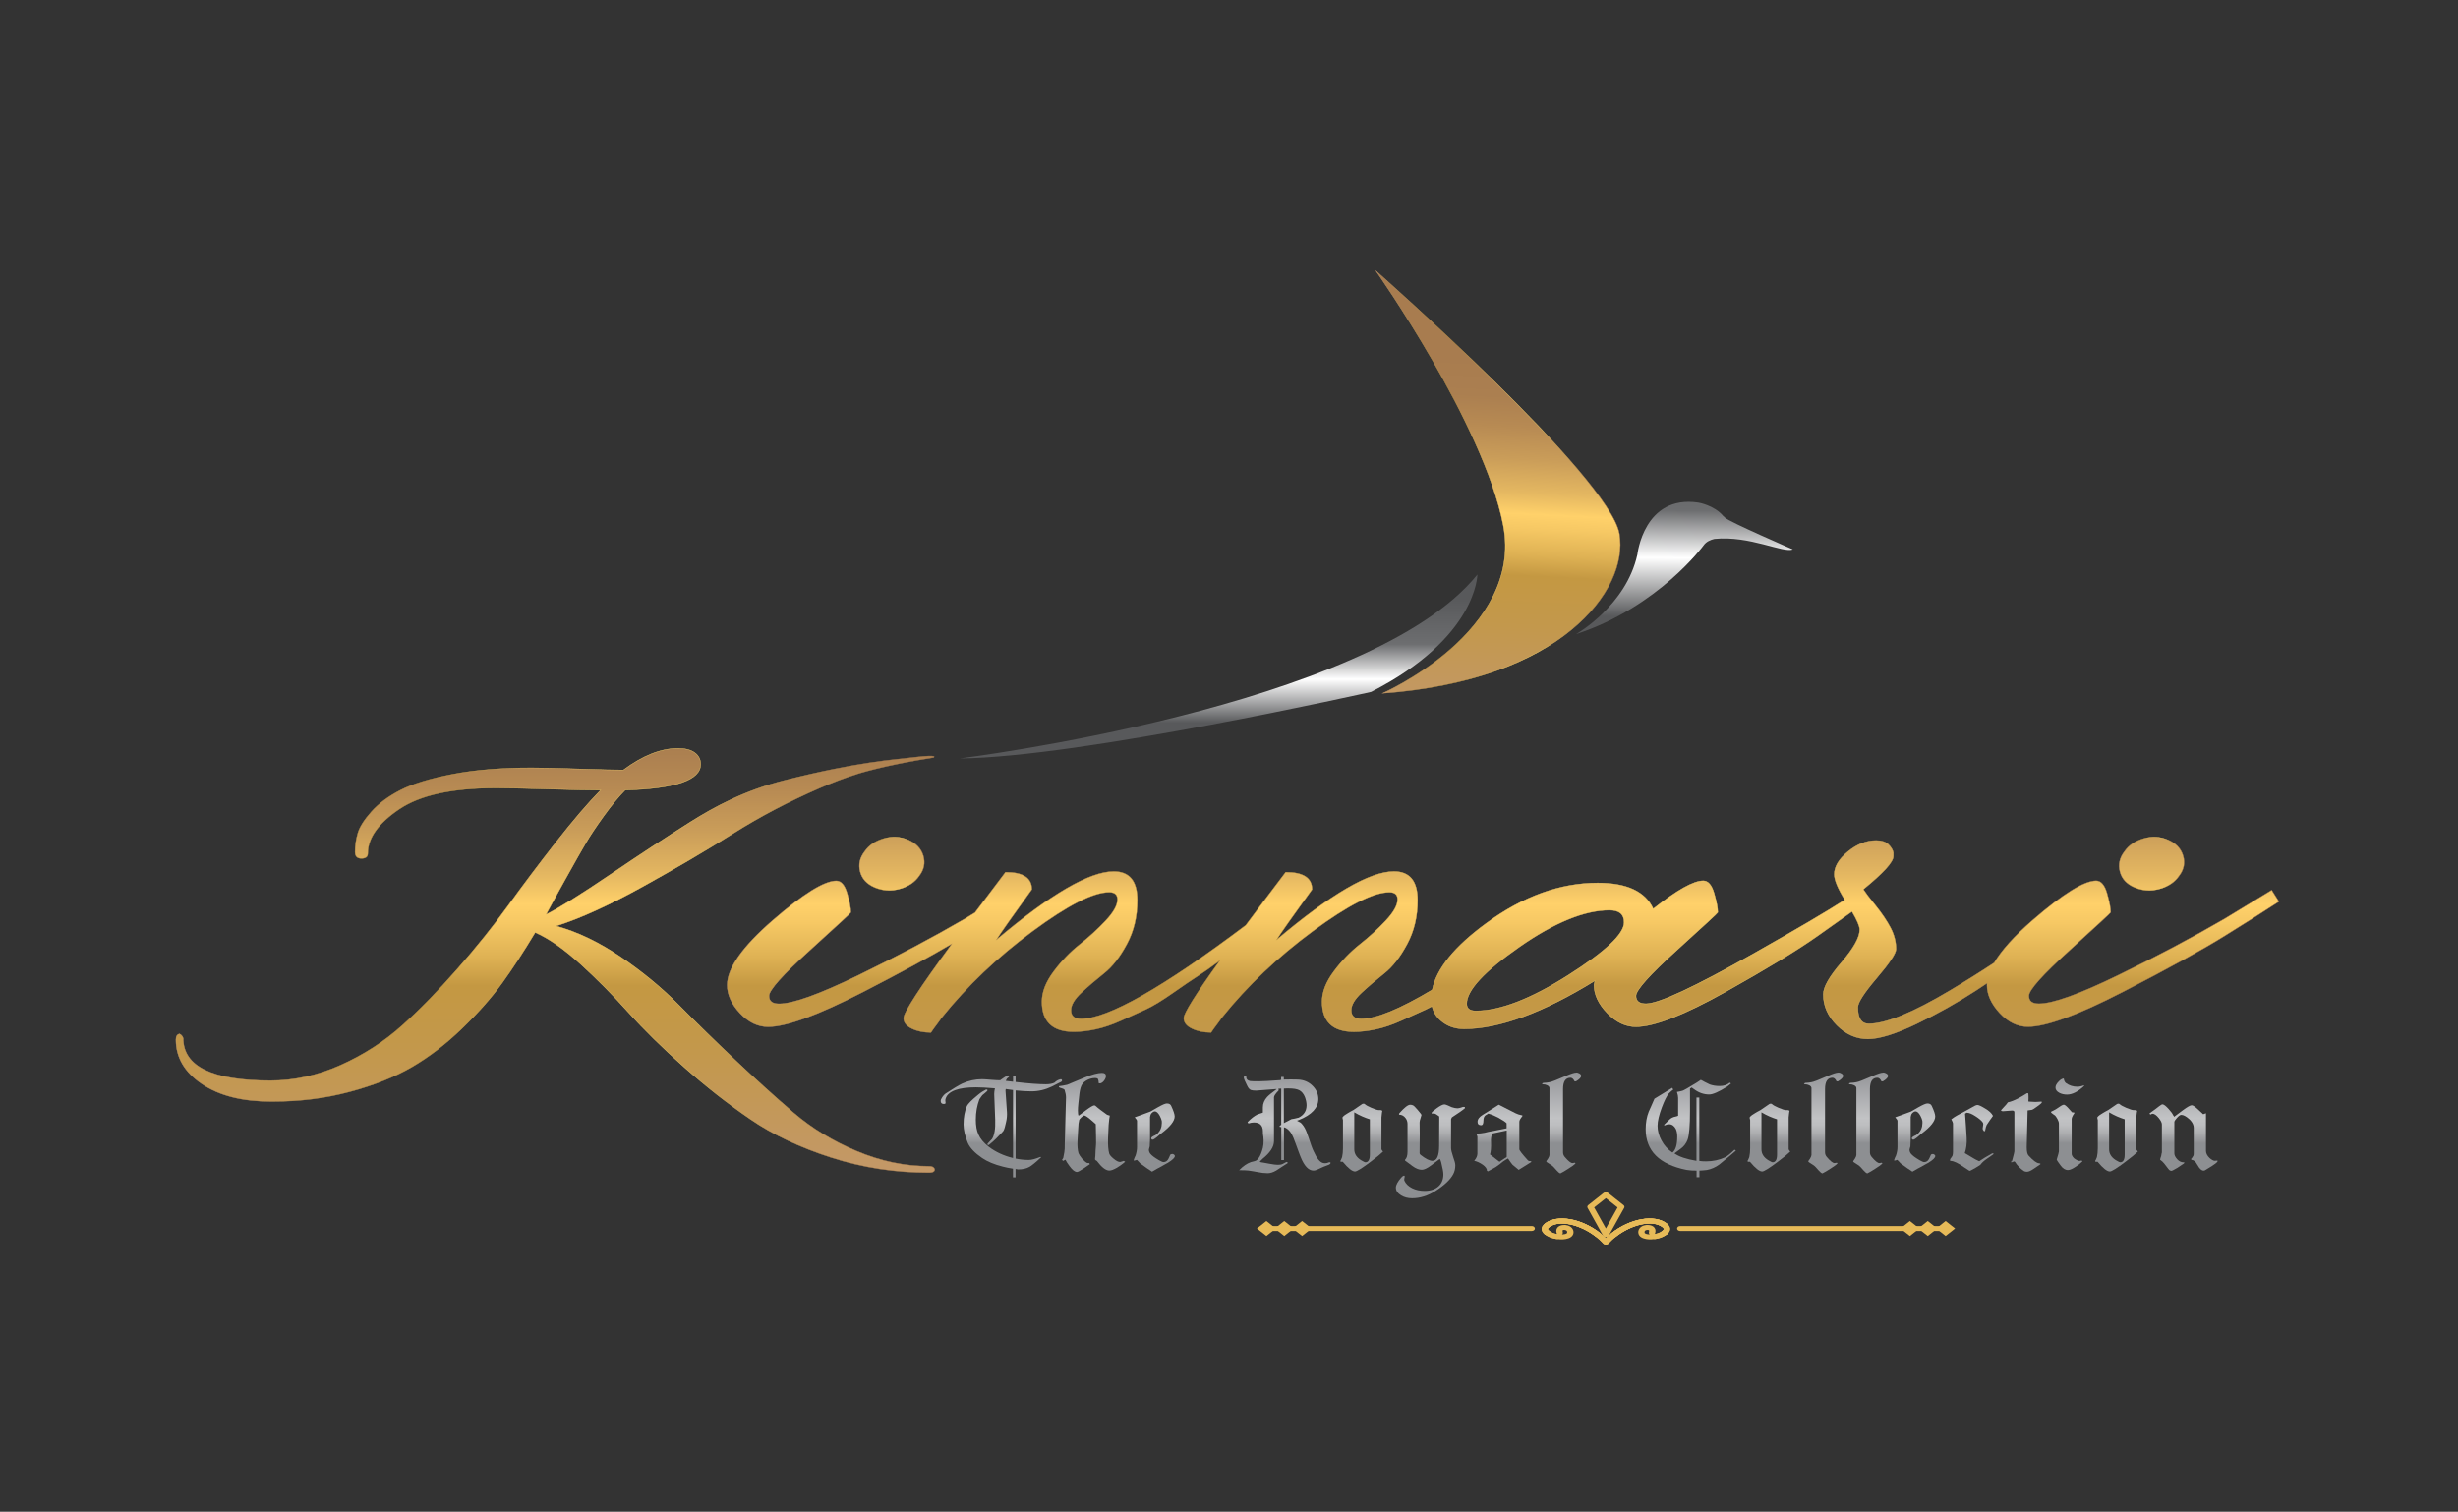 <svg xmlns="http://www.w3.org/2000/svg" width="517" height="318" viewBox="0 0 517 318" fill="none"><rect x="0" y="0" width="517" height="318" fill="#333333" stroke="none"/><path d="M409.217 258.939H353.402C353.038 258.939 352.746 258.708 352.746 258.421C352.746 258.133 353.038 257.902 353.402 257.902H409.217C409.58 257.902 409.872 258.133 409.872 258.421C409.872 258.708 409.58 258.939 409.217 258.939Z" fill="#E7BA58"></path><path d="M322.181 258.939H266.366C266.003 258.939 265.711 258.708 265.711 258.421C265.711 258.133 266.003 257.902 266.366 257.902H322.181C322.545 257.902 322.837 258.133 322.837 258.421C322.837 258.708 322.545 258.939 322.181 258.939Z" fill="#E7BA58"></path><path d="M347.149 260.712C346.699 260.712 345.783 260.656 345.175 260.243C344.827 260.006 344.622 259.682 344.59 259.313C344.519 258.764 344.89 257.858 346.225 257.69C346.336 257.677 347.252 257.59 347.821 258.077C348.081 258.302 348.342 258.714 348.121 259.426C348.105 259.488 348.073 259.538 348.034 259.588C348.697 259.475 349.25 259.244 349.685 258.901C349.945 258.695 350.356 258.695 350.616 258.901C350.877 259.107 350.877 259.432 350.616 259.638C349.819 260.268 348.705 260.637 347.418 260.699C347.386 260.699 347.291 260.706 347.157 260.706L347.149 260.712ZM346.51 258.714C346.51 258.714 346.446 258.714 346.415 258.714C345.957 258.77 345.886 259.026 345.901 259.226C345.909 259.332 345.949 259.394 346.028 259.451C346.241 259.6 346.675 259.65 346.999 259.669C346.849 259.544 346.778 259.363 346.833 259.182C346.912 258.926 346.873 258.807 346.833 258.776C346.786 258.732 346.636 258.707 346.502 258.707L346.51 258.714Z" fill="#E7BA58"></path><path d="M327.489 260.638C327.449 260.638 327.41 260.638 327.363 260.632C326.383 260.488 325.562 260.151 324.922 259.645C324.661 259.439 324.661 259.114 324.922 258.908C325.183 258.702 325.593 258.702 325.854 258.908C326.304 259.264 326.897 259.502 327.615 259.608C327.971 259.664 328.208 259.932 328.137 260.213C328.073 260.463 327.797 260.638 327.489 260.638Z" fill="#E7BA58"></path><path d="M339.376 260.313C339.21 260.313 339.037 260.263 338.91 260.163C338.65 259.957 338.65 259.632 338.91 259.426C342.883 256.285 348.025 255.392 350.599 257.397C351.168 257.84 351.271 258.277 351.255 258.564C351.223 259.207 350.631 259.626 350.56 259.669C350.283 259.857 349.873 259.832 349.628 259.613C349.391 259.395 349.423 259.07 349.699 258.883C349.762 258.839 349.928 258.683 349.936 258.521C349.936 258.402 349.849 258.277 349.667 258.133C347.638 256.56 343.231 257.465 339.826 260.156C339.7 260.256 339.526 260.306 339.361 260.306L339.376 260.313Z" fill="#E7BA58"></path><path d="M336.169 260.313C336.003 260.313 335.83 260.263 335.703 260.163C332.299 257.478 327.892 256.566 325.862 258.14C325.681 258.277 325.594 258.408 325.594 258.527C325.602 258.708 325.823 258.876 325.823 258.876C326.099 259.064 326.131 259.388 325.894 259.613C325.657 259.832 325.246 259.857 324.962 259.669C324.891 259.626 324.299 259.207 324.267 258.564C324.251 258.277 324.354 257.834 324.923 257.397C327.505 255.392 332.639 256.285 336.62 259.426C336.88 259.632 336.88 259.957 336.62 260.163C336.493 260.263 336.319 260.313 336.154 260.313H336.169Z" fill="#E7BA58"></path><path d="M337.764 261.812C337.551 261.812 337.353 261.731 337.227 261.594L337.045 261.394C336.643 260.969 336.185 260.551 335.687 260.158C332.33 257.504 327.821 256.574 325.854 258.128C325.593 258.334 325.183 258.334 324.922 258.128C324.661 257.922 324.661 257.598 324.922 257.392C327.481 255.369 332.623 256.255 336.619 259.421C337.022 259.739 337.409 260.077 337.764 260.426C338.12 260.077 338.499 259.739 338.909 259.421C342.906 256.261 348.047 255.369 350.606 257.392C350.867 257.598 350.867 257.922 350.606 258.128C350.346 258.334 349.935 258.334 349.674 258.128C347.7 256.567 343.198 257.498 339.841 260.158C339.273 260.607 338.751 261.088 338.301 261.594C338.175 261.731 337.977 261.812 337.764 261.812Z" fill="#E7BA58"></path><path d="M328.389 260.712C328.247 260.712 328.152 260.712 328.121 260.705C326.841 260.643 325.735 260.281 324.938 259.644C324.677 259.438 324.677 259.113 324.938 258.907C325.198 258.701 325.609 258.701 325.87 258.907C326.304 259.251 326.857 259.482 327.52 259.594C327.481 259.544 327.449 259.488 327.426 259.432C327.204 258.72 327.465 258.301 327.726 258.083C328.294 257.59 329.21 257.677 329.313 257.69C330.656 257.858 331.027 258.77 330.956 259.332C330.924 259.681 330.727 260.006 330.379 260.243C329.771 260.655 328.863 260.712 328.405 260.712H328.389ZM329.029 258.707C328.902 258.707 328.744 258.732 328.697 258.776C328.666 258.801 328.626 258.926 328.697 259.182C328.752 259.363 328.681 259.544 328.531 259.669C328.863 259.656 329.289 259.6 329.503 259.457C329.582 259.4 329.621 259.338 329.629 259.244C329.653 259.032 329.574 258.776 329.1 258.72C329.076 258.72 329.052 258.72 329.021 258.72L329.029 258.707Z" fill="#E7BA58"></path><path d="M348.055 260.638C347.747 260.638 347.47 260.463 347.407 260.213C347.336 259.932 347.573 259.658 347.928 259.608C348.639 259.502 349.232 259.264 349.69 258.908C349.95 258.702 350.361 258.702 350.622 258.908C350.882 259.114 350.882 259.439 350.622 259.645C349.974 260.157 349.153 260.488 348.181 260.632C348.142 260.632 348.102 260.638 348.055 260.638Z" fill="#E7BA58"></path><path d="M336.169 260.313C336.003 260.313 335.83 260.263 335.703 260.163C332.299 257.478 327.892 256.566 325.862 258.14C325.681 258.277 325.594 258.408 325.594 258.527C325.602 258.708 325.823 258.876 325.823 258.876C326.099 259.064 326.131 259.388 325.894 259.613C325.657 259.832 325.246 259.857 324.962 259.669C324.891 259.626 324.299 259.207 324.267 258.564C324.251 258.277 324.354 257.834 324.923 257.397C327.505 255.392 332.639 256.285 336.62 259.426C336.88 259.632 336.88 259.957 336.62 260.163C336.493 260.263 336.319 260.313 336.154 260.313H336.169Z" fill="#E7BA58"></path><path d="M339.376 260.313C339.21 260.313 339.037 260.263 338.91 260.163C338.65 259.957 338.65 259.632 338.91 259.426C342.883 256.285 348.025 255.392 350.599 257.397C351.168 257.84 351.271 258.277 351.255 258.564C351.223 259.207 350.631 259.626 350.56 259.669C350.283 259.857 349.873 259.832 349.628 259.613C349.391 259.395 349.423 259.07 349.699 258.883C349.762 258.839 349.928 258.683 349.936 258.521C349.936 258.402 349.849 258.277 349.667 258.133C347.638 256.56 343.231 257.465 339.826 260.156C339.7 260.256 339.526 260.306 339.361 260.306L339.376 260.313Z" fill="#E7BA58"></path><path d="M337.78 261.812C337.567 261.812 337.369 261.731 337.243 261.594C336.793 261.094 336.271 260.607 335.703 260.158C332.346 257.504 327.836 256.574 325.87 258.128C325.609 258.334 325.198 258.334 324.938 258.128C324.677 257.922 324.677 257.598 324.938 257.392C327.497 255.369 332.638 256.255 336.635 259.421C337.045 259.746 337.424 260.083 337.78 260.426C338.135 260.077 338.514 259.739 338.925 259.421C342.921 256.261 348.063 255.369 350.622 257.392C350.882 257.598 350.882 257.922 350.622 258.128C350.361 258.334 349.951 258.334 349.69 258.128C347.715 256.567 343.214 257.498 339.857 260.158C339.359 260.551 338.901 260.969 338.491 261.4L338.317 261.594C338.19 261.731 337.993 261.812 337.78 261.812Z" fill="#E7BA58"></path><path d="M337.77 260.219C337.509 260.219 337.272 260.094 337.17 259.907L333.924 254.081C333.813 253.888 333.868 253.657 334.058 253.5L337.304 250.934C337.549 250.741 337.991 250.741 338.236 250.934L341.482 253.5C341.672 253.65 341.727 253.881 341.616 254.081L338.37 259.907C338.268 260.094 338.031 260.219 337.77 260.219ZM335.306 253.988L337.77 258.408L340.234 253.988L337.77 252.039L335.306 253.988Z" fill="#E7BA58"></path><path d="M401.713 259.987L399.723 258.413L401.713 256.84L403.703 258.413L401.713 259.987ZM401.587 258.413L401.713 258.513L401.839 258.413L401.713 258.313L401.587 258.413Z" fill="#E7BA58"></path><path d="M405.471 259.987L403.48 258.413L405.471 256.84L407.461 258.413L405.471 259.987ZM405.344 258.413L405.471 258.513L405.597 258.413L405.471 258.313L405.344 258.413Z" fill="#E7BA58"></path><path d="M409.232 259.987L407.242 258.413L409.232 256.84L411.223 258.413L409.232 259.987ZM409.106 258.413L409.232 258.513L409.359 258.413L409.232 258.313L409.106 258.413Z" fill="#E7BA58"></path><path d="M266.365 259.987L264.375 258.413L266.365 256.84L268.356 258.413L266.365 259.987ZM266.239 258.413L266.365 258.513L266.492 258.413L266.365 258.313L266.239 258.413Z" fill="#E7BA58"></path><path d="M270.123 259.987L268.133 258.413L270.123 256.84L272.113 258.413L270.123 259.987ZM269.997 258.413L270.123 258.513L270.249 258.413L270.123 258.313L269.997 258.413Z" fill="#E7BA58"></path><path d="M273.877 259.987L271.887 258.413L273.877 256.84L275.867 258.413L273.877 259.987ZM273.751 258.413L273.877 258.513L274.003 258.413L273.877 258.313L273.751 258.413Z" fill="#E7BA58"></path><path d="M289.41 57C289.41 57 338.591 100.351 340.621 112.296C342.642 124.241 328.11 143.122 290.808 145.838C290.808 145.838 320.504 132.801 316.184 110.492C312.046 89.081 289.41 57 289.41 57Z" fill="url(#paint0_linear_4503_930)" stroke="url(#paint1_linear_4503_930)" stroke-width="0.08" stroke-miterlimit="10"></path><path d="M310.745 120.855C288.22 148.903 201.871 159.543 201.871 159.543C227.263 159.324 288.393 145.55 288.393 145.55C310.721 134.155 310.745 120.855 310.745 120.855Z" fill="url(#paint2_linear_4503_930)"></path><path d="M331.508 133.393C348.86 127.711 358.329 114.717 358.329 114.717C358.89 113.924 359.798 113.55 360.596 113.369C367.989 112.613 375.073 116.409 377.087 115.573C377.087 115.573 363.621 109.735 362.855 108.91C362.768 108.817 362.657 108.704 362.531 108.592H362.499C360.58 106.263 357.208 105.72 357.208 105.72C345.748 104.021 344.397 116.634 344.397 116.634C342.036 127.442 331.508 133.393 331.508 133.393Z" fill="url(#paint3_linear_4503_930)"></path><path d="M191.051 176.695C189.392 175.989 187.67 175.889 185.885 176.395C184.1 176.901 182.758 177.806 181.865 179.117C180.839 180.428 180.523 181.84 180.91 183.351C181.297 184.862 182.315 185.973 183.974 186.679C185.633 187.384 187.386 187.484 189.234 186.978C191.082 186.473 192.456 185.567 193.349 184.256C194.368 182.945 194.652 181.534 194.21 180.023C193.76 178.512 192.709 177.4 191.051 176.695Z" fill="url(#paint4_linear_4503_930)" stroke="url(#paint5_linear_4503_930)" stroke-width="0.08" stroke-miterlimit="10"></path><path d="M477.824 187.228L467.873 193.278C461.112 197.212 453.649 201.171 445.49 205.154C437.323 209.138 431.779 211.13 428.841 211.13C427.435 211.13 426.74 210.574 426.74 209.469C426.74 208.258 429.607 205.061 435.349 199.866C441.083 194.671 443.958 192.023 443.958 191.924C443.958 191.018 443.697 189.682 443.192 187.915C442.678 186.154 441.912 185.268 440.893 185.268C438.342 185.268 433.88 188.046 427.498 193.584C423.652 196.931 420.975 199.909 419.45 202.519C416.52 204.455 413.44 206.391 410.186 208.333C402.343 213.022 396.633 215.363 393.063 215.363C391.531 215.363 390.765 214.202 390.765 211.885C390.765 210.88 392.108 208.813 394.785 205.685C397.462 202.563 398.805 200.54 398.805 199.635C398.805 198.124 398.426 196.638 397.66 195.17C396.894 193.709 395.843 192.148 394.501 190.481C393.158 188.82 392.305 187.684 391.918 187.078C396.128 183.65 398.236 181.334 398.236 180.123V179.367C398.11 178.761 397.755 178.181 397.186 177.631C396.609 177.076 395.749 176.801 394.603 176.801C392.566 176.801 390.583 177.581 388.672 179.148C386.761 180.716 385.805 182.302 385.805 183.913C385.805 185.105 386.547 186.897 388.016 189.289C384.304 191.686 377.891 195.464 368.777 200.628C356.401 207.639 348.882 211.142 346.205 211.142C344.799 211.142 344.096 210.587 344.096 209.481C344.096 208.27 346.963 205.073 352.705 199.878C358.446 194.683 361.313 192.036 361.313 191.936C361.313 191.031 361.053 189.694 360.547 187.927C360.042 186.167 359.268 185.28 358.249 185.28C356.203 185.28 352.697 187.247 347.729 191.181C346.07 187.547 342.177 185.736 336.056 185.736C328.15 185.736 320.339 188.558 312.615 194.209C305.925 199.104 302.142 203.768 301.249 208.208C294.441 212.285 289.458 214.327 286.306 214.327C284.901 214.327 284.206 213.721 284.206 212.51C284.206 211.398 284.94 210.168 286.401 208.807C287.87 207.446 289.466 206.085 291.187 204.724C292.909 203.362 294.505 201.321 295.966 198.598C297.435 195.876 298.169 192.804 298.169 189.37C298.169 185.336 296.511 183.319 293.193 183.319C288.091 183.319 279.862 188.108 268.512 197.687C269.405 196.276 271.893 192.748 275.976 187.097C275.976 184.674 274.128 183.469 270.424 183.469C267.272 187.609 264.469 191.33 262.012 194.633C244.581 207.758 233.027 214.32 227.372 214.32C225.966 214.32 225.271 213.715 225.271 212.503C225.271 211.392 226.005 210.162 227.467 208.801C228.936 207.44 230.531 206.078 232.253 204.717C233.974 203.356 235.57 201.314 237.031 198.592C238.5 195.87 239.235 192.798 239.235 189.364C239.235 185.33 237.576 183.313 234.259 183.313C229.157 183.313 220.927 188.102 209.578 197.68C210.47 196.269 212.958 192.741 217.041 187.091C217.041 184.668 215.193 183.463 211.489 183.463C209.159 186.529 207.019 189.357 205.068 191.967L202.888 193.297C196.127 197.231 188.664 201.189 180.505 205.173C172.339 209.157 166.794 211.149 163.856 211.149C162.45 211.149 161.755 210.593 161.755 209.488C161.755 208.276 164.622 205.079 170.364 199.885C176.098 194.69 178.973 192.042 178.973 191.942C178.973 191.037 178.712 189.701 178.207 187.934C177.694 186.173 176.927 185.286 175.909 185.286C173.358 185.286 168.895 188.065 162.514 193.603C156.14 199.148 152.949 203.687 152.949 207.215C152.949 209.232 153.842 211.198 155.627 213.115C157.412 215.032 159.394 215.988 161.558 215.988C165.381 215.988 172.047 213.546 181.548 208.651C189.414 204.605 195.614 201.239 200.203 198.542C193.442 207.783 190.062 212.997 190.062 214.171C190.062 215.076 190.638 215.813 191.784 216.362C192.929 216.918 194.271 217.193 195.804 217.193C195.93 216.993 196.127 216.718 196.38 216.362C196.641 216.013 196.957 215.582 197.336 215.076C197.723 214.57 197.976 214.221 198.102 214.014C203.457 207.358 209.838 201.308 217.231 195.863C224.623 190.419 229.986 187.696 233.303 187.696C234.448 187.696 235.025 188.202 235.025 189.207C235.025 190.419 234.196 191.905 232.537 193.672C230.878 195.439 229.062 197.1 227.087 198.661C225.105 200.228 223.289 202.114 221.638 204.33C219.979 206.547 219.15 208.67 219.15 210.686C219.15 214.92 221.385 217.037 225.847 217.037C227.253 217.037 228.778 216.862 230.436 216.506C232.095 216.156 233.88 215.55 235.791 214.689C237.702 213.833 239.424 213.053 240.956 212.347C242.488 211.642 244.4 210.48 246.698 208.869C248.996 207.259 250.781 206.047 252.053 205.242C253.103 204.58 254.612 203.512 256.571 202.064C251.516 209.113 248.989 213.147 248.989 214.164C248.989 215.07 249.565 215.806 250.71 216.356C251.855 216.912 253.198 217.186 254.73 217.186C254.857 216.987 255.054 216.712 255.307 216.356C255.568 216.006 255.883 215.575 256.263 215.07C256.65 214.564 256.902 214.214 257.029 214.008C262.383 207.352 268.765 201.302 276.158 195.857C283.55 190.413 288.913 187.69 292.23 187.69C293.375 187.69 293.952 188.196 293.952 189.201C293.952 190.413 293.122 191.899 291.464 193.666C289.805 195.433 287.989 197.093 286.014 198.654C284.032 200.222 282.215 202.107 280.565 204.324C278.906 206.541 278.077 208.663 278.077 210.68C278.077 214.914 280.312 217.03 284.774 217.03C286.18 217.03 287.704 216.855 289.371 216.5C291.029 216.15 292.814 215.544 294.726 214.683C296.637 213.827 298.359 213.047 299.891 212.341C300.302 212.154 300.744 211.929 301.202 211.673C301.471 212.847 302.079 213.852 303.042 214.683C304.385 215.844 306.012 216.425 307.923 216.425C315.324 216.425 324.509 213.047 335.471 206.291C335.471 206.391 335.44 206.541 335.376 206.747C335.305 206.953 335.282 207.102 335.282 207.202C335.282 209.219 336.206 211.186 338.054 213.103C339.902 215.02 341.908 215.975 344.08 215.975C347.903 215.975 354.189 213.534 362.925 208.638C371.66 203.749 378.105 199.841 382.251 196.919C384.999 194.977 387.424 193.26 389.533 191.767C390.607 193.591 391.144 194.858 391.144 195.557C391.144 197.175 389.865 199.466 387.321 202.438C384.77 205.41 383.499 207.658 383.499 209.169C383.499 211.592 384.454 213.758 386.366 215.675C388.277 217.592 390.449 218.548 392.874 218.548C395.298 218.548 398.71 217.486 403.109 215.369C407.509 213.253 411.687 210.905 415.644 208.339C416.402 207.845 417.184 207.327 417.958 206.803C417.95 206.934 417.934 207.071 417.934 207.202C417.934 209.219 418.826 211.186 420.611 213.103C422.396 215.02 424.379 215.975 426.543 215.975C430.365 215.975 437.031 213.534 446.533 208.638C456.034 203.749 463.142 199.841 467.865 196.919C472.58 193.997 476.411 191.574 479.349 189.657L477.816 187.234L477.824 187.228ZM329.832 205.154C321.989 210.143 315.513 212.641 310.411 212.641C309.139 212.641 308.5 212.135 308.5 211.13C308.5 208.308 312.204 204.324 319.596 199.179C326.997 194.034 333.307 191.461 338.536 191.461C340.573 191.461 341.6 192.317 341.6 194.034C341.6 196.457 337.675 200.159 329.832 205.154Z" fill="url(#paint6_linear_4503_930)" stroke="url(#paint7_linear_4503_930)" stroke-width="0.08" stroke-miterlimit="10"></path><path d="M448.958 186.679C450.617 187.384 452.37 187.484 454.218 186.978C456.067 186.473 457.441 185.567 458.333 184.256C459.352 182.945 459.636 181.534 459.194 180.023C458.744 178.512 457.694 177.4 456.035 176.695C454.376 175.989 452.655 175.889 450.87 176.395C449.085 176.901 447.742 177.806 446.85 179.117C445.823 180.428 445.507 181.84 445.894 183.351C446.281 184.862 447.3 185.973 448.958 186.679Z" fill="url(#paint8_linear_4503_930)" stroke="url(#paint9_linear_4503_930)" stroke-width="0.08" stroke-miterlimit="10"></path><path d="M195.402 245.317C190.3 245.317 185.229 244.255 180.19 242.138C175.151 240.022 170.72 237.318 166.89 234.046C163.067 230.768 159.016 227.116 154.743 223.082C150.47 219.048 146.513 215.19 142.88 211.512C139.247 207.834 135.132 204.431 130.544 201.303C125.947 198.181 121.421 196.008 116.959 194.797C122.061 193.186 128.15 190.408 135.227 186.48C142.304 182.547 148.654 178.819 154.269 175.285C159.877 171.757 165.942 168.579 172.442 165.757C175.143 164.589 177.71 163.615 180.151 162.86V162.847C180.151 162.847 185.64 161.024 196.381 159.344C196.902 158.957 195.457 159.001 194.091 159.119C193.68 159.151 193.159 159.201 192.503 159.282C192.448 159.288 192.4 159.294 192.353 159.301C192.29 159.307 192.235 159.313 192.171 159.319C192.053 159.332 191.974 159.344 191.974 159.344C188.191 159.819 180.751 160.175 164.979 164.171C156.567 166.3 150.217 169.765 145.178 172.943C140.14 176.122 134.524 179.806 128.34 183.983C122.148 188.166 117.654 190.963 114.85 192.375C115.49 191.163 116.825 188.722 118.87 185.038C120.908 181.36 122.377 178.763 123.27 177.246C124.162 175.734 125.402 173.868 126.997 171.651C128.593 169.434 130.093 167.617 131.491 166.206C142.075 165.907 147.374 164.09 147.374 160.762C147.374 159.756 146.956 158.945 146.134 158.339C145.305 157.733 144.12 157.434 142.596 157.434C139.026 157.434 135.195 158.945 131.112 161.973C129.327 161.973 126.2 161.898 121.737 161.748C117.267 161.598 113.958 161.523 111.794 161.523C105.412 161.523 99.868 161.979 95.145 162.885C90.422 163.79 86.789 164.901 84.238 166.213C81.687 167.524 79.649 169.035 78.117 170.752C76.585 172.469 75.629 173.98 75.25 175.291C74.863 176.602 74.681 177.914 74.681 179.225C74.681 180.13 75.124 180.586 76.024 180.586C76.924 180.586 77.367 180.236 77.367 179.525C77.367 176.296 79.562 173.199 83.969 170.221C88.368 167.249 95.161 165.757 104.346 165.757C106.51 165.757 110.119 165.832 115.158 165.982C120.197 166.131 123.925 166.206 126.35 166.206C123.672 168.929 120.513 172.613 116.88 177.246C113.247 181.885 109.898 186.318 106.834 190.558C103.769 194.791 100.231 199.205 96.219 203.795C92.199 208.384 88.313 212.368 84.546 215.745C80.786 219.123 76.474 221.896 71.633 224.062C66.783 226.229 61.871 227.315 56.903 227.315C44.653 227.315 38.532 224.343 38.532 218.393C38.406 217.993 38.145 217.687 37.766 217.487C37.261 217.587 37 217.993 37 218.699C37 222.433 38.816 225.53 42.45 228.002C46.083 230.475 50.964 231.705 57.084 231.705C63.206 231.705 68.434 231.024 73.536 229.663C78.638 228.302 83.006 226.56 86.647 224.443C90.28 222.327 93.786 219.629 97.167 216.351C100.547 213.073 103.351 209.901 105.586 206.823C107.813 203.745 110.143 200.192 112.568 196.158C115.372 197.37 118.531 199.561 122.037 202.739C125.544 205.918 128.924 209.32 132.178 212.948C135.432 216.582 139.358 220.435 143.946 224.518C148.535 228.602 153.195 232.261 157.91 235.482C162.625 238.711 168.272 241.383 174.843 243.5C181.414 245.616 188.262 246.678 195.41 246.678C195.915 246.678 196.27 246.578 196.46 246.378C196.65 246.172 196.65 245.947 196.46 245.697C196.27 245.441 195.915 245.317 195.41 245.317H195.402Z" fill="url(#paint10_linear_4503_930)" stroke="url(#paint11_linear_4503_930)" stroke-width="0.08" stroke-miterlimit="10"></path><path d="M223.18 227.584C223.315 227.515 223.386 227.409 223.386 227.265C223.386 227.141 223.315 227.053 223.172 227.016H223.164L222.904 227.066C222.675 227.128 222.446 227.24 222.217 227.39L222.138 227.453C222.067 227.509 222.003 227.559 221.956 227.596C221.885 227.652 221.83 227.702 221.79 227.752C221.332 227.971 220.716 228.083 219.974 228.083C219.231 228.083 218.355 228.04 217.304 227.965C216.246 227.884 215.006 227.765 213.616 227.603V226.385H213.079V227.546L211.539 227.365C211.618 227.19 211.705 227.034 211.791 226.897C211.815 226.878 211.847 226.847 211.886 226.816C211.926 226.778 211.989 226.722 212.06 226.666C212.194 226.597 212.265 226.504 212.265 226.397C212.265 226.316 212.21 226.223 211.949 226.223H211.926C211.76 226.31 211.618 226.391 211.491 226.472C211.365 226.554 211.254 226.629 211.152 226.691C210.757 226.959 210.488 227.141 210.362 227.24C210.141 227.24 209.872 227.234 209.564 227.215C209.256 227.203 208.893 227.178 208.474 227.141L207.384 227.053C207.068 227.028 206.792 227.016 206.563 227.016C205.11 227.016 203.696 227.328 202.361 227.946C201.682 228.271 200.505 228.982 198.847 230.063C198.744 230.144 198.641 230.237 198.523 230.356C198.412 230.469 198.302 230.612 198.199 230.774C197.97 231.105 197.859 231.38 197.859 231.592C197.859 232.017 198.088 232.229 198.547 232.229C198.657 232.229 198.768 232.186 198.878 232.098L198.894 232.086V232.073C198.87 231.886 198.855 231.742 198.847 231.624C198.839 231.511 198.831 231.43 198.831 231.399C198.973 230.475 199.676 229.769 200.932 229.307C201.99 228.92 203.443 228.726 205.252 228.726C206.239 228.726 207.59 228.801 209.264 228.939C209.169 229.376 209.114 229.788 209.114 230.15L209.327 235.57C209.39 237.449 209.161 238.804 208.656 239.585C208.506 239.753 208.34 239.922 208.166 240.109C208 240.278 207.85 240.44 207.708 240.584H207.7V240.827H207.74C207.74 240.827 207.771 240.827 207.835 240.852C207.89 240.871 207.929 240.877 207.953 240.877H207.977C208.553 240.415 209.082 239.947 209.548 239.478C210.907 238.124 211.081 237.88 211.088 237.818C211.254 237.524 211.42 236.956 211.586 236.132C211.689 235.713 211.76 235.314 211.783 234.945C211.815 234.583 211.815 234.259 211.799 233.984L211.491 229.438C211.491 229.388 211.491 229.332 211.507 229.27C211.515 229.213 211.531 229.151 211.547 229.082C211.799 229.114 212.052 229.151 212.289 229.189C212.534 229.226 212.802 229.263 213.071 229.295V243.593C211.136 243.125 209.422 242.332 207.969 241.233C206.91 240.415 206.184 239.541 205.797 238.642C205.434 237.855 205.244 236.812 205.244 235.539C205.244 233.99 205.505 232.541 206.01 231.224L206.073 231.137C206.176 230.993 206.263 230.862 206.35 230.737C206.452 230.593 206.539 230.475 206.618 230.381L207.203 229.894C207.542 229.626 207.708 229.445 207.708 229.338C207.708 229.27 207.661 229.189 207.424 229.189H207.4C207.179 229.307 206.926 229.445 206.642 229.619C206.365 229.788 206.073 230.006 205.757 230.269C205.062 230.837 204.509 231.324 204.122 231.717C203.735 232.117 203.483 232.423 203.38 232.635C202.906 233.715 202.669 235.027 202.669 236.531C202.669 237.661 202.969 238.979 203.562 240.434C204.036 241.489 205.039 242.55 206.555 243.581C207.661 244.342 209.138 244.961 210.938 245.41C211.547 245.573 212.257 245.716 213.063 245.841V247.67H213.6V245.903L214.145 245.997C215.093 245.997 215.898 245.816 216.538 245.454C216.767 245.323 217.091 245.092 217.494 244.761C217.897 244.436 218.394 243.993 218.971 243.456L218.994 243.437L218.971 243.418C218.971 243.418 218.915 243.387 218.884 243.387C218.868 243.387 218.86 243.381 218.852 243.375L218.836 243.356L218.813 243.368C217.754 243.787 216.949 243.999 216.404 243.999C215.48 243.999 214.54 243.905 213.616 243.712V229.376C214.263 229.438 214.864 229.488 215.401 229.519C215.954 229.551 216.475 229.569 216.957 229.569C218.41 229.569 219.847 229.232 221.222 228.57L222.651 227.84C222.975 227.677 223.149 227.59 223.188 227.578L223.18 227.584Z" fill="url(#paint12_linear_4503_930)"></path><path d="M236.331 244.207C235.802 244.388 235.628 244.425 235.58 244.425C235.225 244.425 234.767 244.194 234.222 243.732C233.693 243.302 233.393 242.939 233.306 242.652C233.203 242.284 233.132 241.834 233.093 241.31C233.053 240.792 233.037 240.173 233.061 239.48L233.187 236.614C233.227 236.127 233.266 235.746 233.306 235.434C233.345 235.122 233.385 234.872 233.424 234.697V234.672L233.401 234.666C233.274 234.635 233.164 234.598 233.085 234.573C232.99 234.541 232.919 234.516 232.856 234.498C232.326 234.129 231.845 233.78 231.434 233.455C231.015 233.136 230.66 232.843 230.376 232.581L230.178 232.525H230.162C229.925 232.525 229.365 232.849 228.441 233.53C227.983 233.88 227.611 234.154 227.335 234.354C227.098 234.529 226.94 234.635 226.853 234.691C226.766 234.516 226.719 234.148 226.719 233.599C226.719 233.23 226.75 232.731 226.814 232.119C226.877 231.494 226.956 230.751 227.058 229.908C227.177 229.072 227.366 228.466 227.611 228.098C227.856 227.729 228.235 227.417 228.749 227.161C229.262 226.905 229.783 226.774 230.281 226.774C230.652 226.774 230.881 226.849 230.952 226.999C231.031 227.142 231.079 227.423 231.102 227.835V227.867H231.142C231.142 227.867 231.221 227.867 231.292 227.879C231.331 227.879 231.387 227.892 231.418 227.892H231.426C231.742 227.823 232.034 227.604 232.279 227.242C232.508 226.911 232.619 226.618 232.619 226.349C232.619 225.912 232.334 225.688 231.781 225.688C230.921 225.688 229.688 226.018 228.133 226.662L224.452 228.191C223.789 228.335 223.22 228.435 222.77 228.479H222.738V228.722H222.754C222.88 228.797 223.086 228.872 223.378 228.953C223.631 229.028 223.812 229.122 223.907 229.228C224.113 229.871 224.215 230.414 224.215 230.845L224.002 238.918C223.978 239.462 223.97 239.98 223.955 240.461C223.947 240.923 223.939 241.316 223.939 241.641C223.939 241.816 223.915 242.065 223.86 242.39C223.805 242.715 223.733 243.127 223.631 243.595C223.528 243.782 223.449 243.901 223.394 243.951L223.37 243.97L223.394 243.988C223.473 244.051 223.536 244.113 223.568 244.176L223.583 244.207L223.623 244.188C223.812 244.095 223.97 244.013 224.105 243.945C224.215 244.238 224.5 244.681 224.958 245.3C225.566 246.13 226.079 246.53 226.529 246.53C226.727 246.53 227.209 246.274 227.998 245.743C228.725 245.268 229.12 244.994 229.207 244.912L229.223 244.9V244.881C229.175 244.788 229.144 244.719 229.12 244.681V244.663H229.088C228.812 244.663 228.709 244.65 228.678 244.644C228.377 244.5 228.006 244.182 227.58 243.707C227.193 243.227 226.948 242.846 226.845 242.577C226.743 242.209 226.679 241.809 226.648 241.391C226.616 240.973 226.608 240.529 226.632 240.08L226.845 236.408C226.845 236.296 226.901 236.009 226.995 235.565C227.011 235.49 227.169 235.316 227.445 235.041C227.793 234.71 227.959 234.641 228.03 234.641C228.306 234.641 228.97 235.11 229.997 236.04L230.478 236.471C230.502 237.407 230.51 238.194 230.526 238.843C230.534 239.512 230.541 240.005 230.541 240.348C230.541 240.473 230.541 240.629 230.526 240.81C230.518 241.004 230.502 241.216 230.478 241.441C230.455 241.684 230.439 241.897 230.431 242.072C230.423 242.24 230.415 242.396 230.415 242.534L230.384 243.189C230.36 243.37 230.344 243.514 230.336 243.626C230.328 243.732 230.32 243.814 230.32 243.845C230.32 243.92 230.376 244.001 230.486 244.082H230.494C230.573 244.12 230.628 244.144 230.652 244.169L230.723 244.226C231.742 245.574 232.595 246.23 233.337 246.23C233.716 246.23 234.246 246.03 234.933 245.637C235.193 245.481 235.446 245.312 235.675 245.15C235.896 244.987 236.117 244.825 236.323 244.663C236.402 244.6 236.465 244.544 236.512 244.5C236.552 244.457 236.591 244.425 236.631 244.394L236.662 244.369L236.331 244.194H236.315L236.331 244.207Z" fill="url(#paint13_linear_4503_930)"></path><path d="M246.592 242.744C246.371 242.744 246.22 242.807 246.126 242.938C246.063 243.081 245.999 243.231 245.944 243.375C245.881 243.519 245.81 243.662 245.731 243.812C245.494 244.237 245.154 244.449 244.72 244.449C244.546 244.449 244.222 244.312 243.756 244.043C243.29 243.768 242.903 243.519 242.603 243.294C242.311 243.069 242.09 242.863 241.948 242.688C241.75 242.438 241.648 242.145 241.648 241.826C241.648 241.752 241.679 241.633 241.734 241.483C241.798 241.327 241.829 241.215 241.829 241.146L241.845 240.721C241.853 240.44 241.869 240.216 241.877 240.041V240.003C241.884 239.772 241.892 239.647 241.892 239.616V234.971C241.892 234.889 241.932 234.727 242.011 234.49C242.05 234.352 242.169 234.196 242.358 234.028C242.548 233.865 242.73 233.784 242.895 233.784C243.243 233.784 243.598 234.097 243.938 234.715C244.159 235.145 244.293 235.489 244.341 235.732C244.357 235.764 244.372 235.87 244.372 236.207C244.372 237.106 244.064 237.855 243.464 238.449C243.385 238.511 243.314 238.567 243.259 238.611L243.038 238.786C242.429 239.035 242.129 239.248 242.129 239.441C242.129 239.566 242.2 239.666 242.335 239.735H242.343H242.477C242.564 239.735 242.753 239.672 243.401 239.142C243.583 238.979 243.741 238.842 243.875 238.729C244.017 238.605 244.128 238.517 244.23 238.442C246.118 237.031 247.073 235.826 247.073 234.846C247.073 234.409 246.821 233.653 246.331 232.598C246.181 232.28 245.881 232.117 245.431 232.117C245.115 232.117 244.491 232.379 243.535 232.923L241.971 233.822C241.497 234.003 241.103 234.146 240.787 234.259C240.479 234.371 240.234 234.459 240.068 234.527C239.697 234.658 239.405 234.765 239.175 234.846C238.931 234.933 238.788 234.983 238.71 235.014L238.67 235.033L238.694 235.064C238.994 235.395 239.152 235.639 239.152 235.776V241.296C239.152 241.839 239.049 242.432 238.852 243.057C238.828 243.088 238.804 243.144 238.773 243.219C238.741 243.294 238.694 243.394 238.631 243.525L238.48 243.937V244.155L238.528 244.143C238.67 244.112 238.796 244.081 238.899 244.056C238.986 244.037 239.065 244.012 239.128 243.981C239.286 244.143 239.42 244.274 239.523 244.386C239.634 244.505 239.736 244.617 239.823 244.717C240.905 245.523 241.734 246.104 242.287 246.447L242.311 246.459L242.335 246.447C242.785 246.185 243.164 245.966 243.456 245.804C243.733 245.648 243.906 245.56 243.993 245.523C244.42 245.286 244.751 245.098 245.028 244.936C245.304 244.774 245.525 244.655 245.683 244.574C246.647 243.974 247.113 243.519 247.113 243.163C247.113 243.075 247.058 242.982 246.947 242.888C246.837 242.794 246.726 242.744 246.607 242.744H246.592Z" fill="url(#paint14_linear_4503_930)"></path><path d="M279.785 244.493H279.533C279.256 244.624 279.003 244.687 278.782 244.687C278.561 244.687 278.387 244.674 278.277 244.637C277.613 244.462 276.958 243.657 276.334 242.245C276.192 241.971 276.034 241.602 275.86 241.122C275.67 240.597 275.473 240.004 275.26 239.361C275.181 239.123 275.102 238.917 275.039 238.736C274.975 238.555 274.92 238.399 274.873 238.268C274.786 238.018 274.715 237.837 274.667 237.756C274.399 237.144 274.036 236.607 273.585 236.164H273.578C273.254 236.008 272.993 235.87 272.796 235.752C273.009 235.652 273.112 235.621 273.175 235.608C275.907 234.522 277.29 233.029 277.29 231.181C277.29 230.157 276.895 229.233 276.113 228.44C275.268 227.578 274.194 227.123 272.914 227.091C272.006 227.06 271.034 227.06 270.031 227.091V226.536H269.463V227.135C269.384 227.179 269.32 227.204 269.249 227.216C268.136 227.298 267.204 227.36 266.469 227.397C265.735 227.441 265.158 227.46 264.763 227.46C263.768 227.46 263.16 227.441 262.955 227.41C262.378 227.298 262.102 226.985 262.125 226.442V226.43C262.078 226.367 261.991 226.336 261.881 226.336H261.857C261.802 226.386 261.754 226.411 261.699 226.411H261.675V226.43C261.62 226.529 261.604 226.598 261.604 226.636C261.604 226.867 261.857 227.479 262.378 228.496C262.591 228.915 262.828 229.171 263.105 229.289C263.358 229.37 263.721 229.414 264.226 229.414L268.31 229.096C268.428 229.096 268.499 229.096 268.539 229.102C267.559 229.814 266.88 230.37 266.525 230.75C265.924 231.418 265.624 232.149 265.624 232.93V234.053L264.834 234.309C264.637 234.378 264.519 234.416 264.479 234.434C263.839 234.746 263.144 235.283 262.41 236.045L262.394 236.064L262.41 236.083C262.489 236.176 262.536 236.245 262.56 236.295L262.576 236.326L262.615 236.314C263.042 236.183 263.421 236.12 263.737 236.12C264.297 236.12 264.74 236.245 265.048 236.495C265.45 236.813 265.64 237.35 265.632 238.081V238.324C265.632 238.418 265.64 238.549 265.664 238.718L265.727 239.13C265.853 240.235 265.751 241.253 265.419 242.158C265.158 242.976 264.827 243.575 264.44 243.95C264.321 244.087 264.132 244.194 263.879 244.256C263.594 244.325 263.342 244.387 263.105 244.45C262.283 244.743 261.47 245.299 260.688 246.11L260.641 246.16H260.72C261.573 246.16 262.212 246.185 262.623 246.235C263.089 246.304 263.468 246.36 263.776 246.416C264.068 246.466 264.321 246.516 264.495 246.547C265.253 246.71 265.972 246.791 266.627 246.791C267.188 246.791 267.796 246.604 268.436 246.223C268.949 245.879 269.423 245.573 269.834 245.311C270.252 245.049 270.568 244.843 270.805 244.693H270.821V244.468H270.782C270.711 244.468 270.655 244.456 270.624 244.431L270.6 244.412L270.576 244.425C270.213 244.612 269.944 244.749 269.747 244.862C269.526 244.974 269.194 245.024 268.752 245.024C268.365 245.024 267.788 244.949 267.038 244.805C266.54 244.712 266.13 244.637 265.837 244.587C265.545 244.537 265.356 244.506 265.261 244.493C265.15 244.468 265.071 244.437 265.008 244.406V244.312C265.316 243.987 265.49 243.813 265.553 243.763C267.156 242.483 267.962 241.24 267.962 240.073V230.813C267.962 230.532 268.286 230.051 268.933 229.395V229.383C268.965 229.321 268.949 229.196 268.894 229.015L269.486 228.996V236.607L269.147 236.851V237.032H269.178C269.265 237.057 269.328 237.063 269.384 237.075C269.423 237.075 269.455 237.088 269.494 237.088V244.019H270.063V237.163H270.229C271.011 237.5 271.619 238.231 272.045 239.33C272.266 239.941 272.472 240.485 272.661 240.959C272.843 241.415 272.985 241.815 273.096 242.152C273.19 242.389 273.277 242.626 273.356 242.845C273.427 243.051 273.499 243.219 273.554 243.344C274.312 245.261 275.228 246.235 276.263 246.235C276.555 246.235 276.887 246.142 277.234 245.961C277.582 245.798 277.85 245.673 278.048 245.586C278.285 245.474 278.372 245.442 278.403 245.43C279.106 245.149 279.477 245.011 279.54 244.993C279.754 244.893 279.864 244.768 279.864 244.624C279.864 244.568 279.848 244.531 279.825 244.506H279.817L279.785 244.493ZM270.031 228.983C270.142 228.983 270.339 228.977 270.608 228.958H271.066C272.037 228.958 272.772 229.077 273.262 229.321C273.783 229.589 274.194 230.082 274.478 230.788C274.699 231.412 274.817 231.987 274.817 232.48C274.817 233.679 274.257 234.559 273.151 235.102C272.843 235.177 272.551 235.246 272.29 235.308C272.045 235.365 271.832 235.402 271.65 235.415H271.642C271.334 235.583 271.05 235.733 270.797 235.864C270.576 235.983 270.371 236.083 270.197 236.17L270.039 236.258V228.983H270.031Z" fill="url(#paint15_linear_4503_930)"></path><path d="M290.566 241.776V235.064C290.566 234.951 290.598 234.645 290.661 234.189C290.693 233.958 290.708 233.834 290.724 233.771H290.756C290.756 233.702 290.756 233.671 290.716 233.665C290.685 233.621 290.629 233.578 290.558 233.528H290.55L289.982 233.521C289.745 233.521 289.231 233.359 288.465 233.041C287.754 232.735 287.296 232.479 287.091 232.273C287.02 232.198 286.917 232.16 286.783 232.16L286.562 232.21H286.546C286.301 232.385 286.08 232.535 285.875 232.672C285.701 232.791 285.551 232.897 285.409 232.991C285.101 233.203 284.856 233.371 284.674 233.496C284.406 233.64 284.177 233.771 283.979 233.871C283.79 233.977 283.624 234.071 283.505 234.152C283.008 234.427 282.644 234.701 282.415 234.964C282.368 235.032 282.36 235.132 282.384 235.251C282.447 235.426 282.471 235.544 282.471 235.607V241.563C282.471 242.238 282.408 242.862 282.289 243.399C282.123 243.83 282.005 244.099 281.926 244.192V244.211C281.926 244.286 281.949 244.342 281.997 244.379H282.005L282.431 244.386C283.569 245.759 284.414 246.427 285.006 246.427C285.385 246.427 286.475 245.747 288.323 244.355C289.508 243.468 290.369 242.762 290.882 242.263L290.898 242.244L290.882 242.225C290.637 241.951 290.582 241.819 290.582 241.757L290.566 241.776ZM286.246 244.036C285.314 243.449 284.848 242.687 284.848 241.776V233.983C285.417 234.321 285.985 234.614 286.53 234.851C287.091 235.095 287.628 235.295 288.126 235.451V242.868C288.126 243.942 287.81 244.492 287.178 244.492C287.099 244.492 286.87 244.411 286.246 244.036Z" fill="url(#paint16_linear_4503_930)"></path><path d="M307.782 232.822H307.767C307.561 232.897 307.419 232.947 307.309 232.985C307.19 233.022 307.064 233.059 306.929 233.091C306.803 233.122 306.677 233.141 306.558 233.141C306.219 233.141 305.808 233.059 305.342 232.903C305.302 232.885 305.01 232.753 304.544 232.541C304.189 232.391 303.952 232.316 303.818 232.316C303.478 232.316 302.949 232.579 302.191 233.128C301.456 233.659 301.101 233.99 301.101 234.146V234.158H301.109C301.156 234.202 301.156 234.221 301.156 234.221V234.252H301.195C301.243 234.252 301.314 234.252 301.401 234.24C301.496 234.233 301.559 234.227 301.598 234.227C301.812 234.227 302.183 234.427 302.696 234.82V234.833C302.696 234.864 302.704 234.939 302.728 235.051L302.696 241.033C302.696 243.125 302.222 244.186 301.29 244.186C300.706 244.186 299.877 243.774 298.826 242.956C298.668 242.831 298.589 242.706 298.589 242.588C298.629 239.441 298.629 237.268 298.589 236.119C298.589 235.882 298.66 235.563 298.802 235.176L298.984 234.558C298.984 234.483 298.897 234.283 298.178 233.472C297.697 232.91 297.389 232.604 297.247 232.541C297.081 232.441 296.86 232.391 296.607 232.391C296.141 232.391 295.39 232.978 294.324 234.183C294.285 234.252 294.261 234.339 294.261 234.439V234.471H294.301C294.853 234.489 295.311 234.739 295.651 235.214C295.912 235.563 296.046 235.975 296.046 236.437V242.294C296.046 243.075 295.872 243.637 295.533 243.955H295.525V244.136H295.541C295.943 244.442 296.22 244.648 296.449 244.81C296.709 245.004 296.915 245.154 297.081 245.285C297.799 245.81 298.463 246.072 299.047 246.072C299.529 246.072 300.169 245.772 300.951 245.191C301.543 244.754 301.985 244.43 302.285 244.192C302.609 243.943 302.767 243.83 302.846 243.78C302.973 244.011 303.075 244.249 303.13 244.492C303.439 245.735 303.589 246.584 303.589 247.015C303.589 248.057 303.265 248.894 302.617 249.5C301.914 250.168 300.903 250.511 299.632 250.511C298.676 250.511 297.807 250.324 297.041 249.955C296.236 249.556 295.667 249.006 295.367 248.32C295.327 248.176 295.359 247.895 295.462 247.477C295.462 247.42 295.43 247.364 295.359 247.308L295.343 247.296H295.319C295.122 247.333 294.924 247.47 294.711 247.726C293.969 248.588 293.598 249.287 293.598 249.812C293.598 250.467 293.977 251.023 294.719 251.466C295.359 251.86 296.133 252.06 297.017 252.06C298.676 252.06 300.335 251.541 301.93 250.524C303.81 249.325 305.066 248.138 305.666 246.99C305.95 246.453 306.1 245.828 306.1 245.129C306.1 244.754 305.942 244.149 305.634 243.324C305.35 242.475 305.208 241.87 305.208 241.532V235.457C305.208 235.413 305.239 235.313 305.389 235.039C306.061 234.608 306.606 234.24 307.056 233.927C307.522 233.596 307.877 233.334 308.122 233.122H308.13V232.91L307.988 232.853H307.782V232.822Z" fill="url(#paint17_linear_4503_930)"></path><path d="M322.016 244.249C321.732 244.267 321.503 244.211 321.376 244.092C320.176 242.775 319.568 241.988 319.568 241.751V235.963C319.568 235.694 319.781 235.301 320.207 234.789V234.627H320.176C319.591 234.508 319.125 234.364 318.801 234.19L315.263 232.391L315.239 232.379L315.216 232.391C314.339 232.953 313.613 233.415 313.068 233.765C312.538 234.102 312.12 234.358 311.867 234.508C311.14 234.951 310.777 235.451 310.777 235.988C310.777 236.462 311.03 236.7 311.52 236.7C311.859 236.7 312.017 236.381 312.017 235.719C312.017 235.195 312.167 234.82 312.459 234.602C312.538 234.552 312.633 234.502 312.736 234.446C312.831 234.389 312.933 234.327 313.028 234.246C313.755 234.452 314.465 234.745 315.153 235.114C316.1 235.638 316.685 236.038 316.89 236.288V237.349C316.314 237.474 315.8 237.58 315.35 237.655C314.9 237.736 314.529 237.811 314.244 237.874C313.778 237.955 313.376 238.03 313.06 238.092C312.752 238.155 312.483 238.223 312.278 238.286C311.654 238.398 311.148 238.454 310.777 238.454H310.753C310.706 238.498 310.674 238.529 310.659 238.554C310.635 238.579 310.619 238.598 310.603 238.61L310.588 238.623V238.642C310.698 238.916 310.746 239.091 310.746 239.166V242.644C310.746 243.137 310.532 243.637 310.106 244.136L310.074 244.174L310.122 244.186C310.69 244.317 311.259 244.586 311.828 244.979C312.475 245.441 312.775 245.866 312.736 246.24V246.259L312.957 246.403L312.981 246.39C313.502 246.109 313.889 245.897 314.165 245.747C314.442 245.591 314.6 245.497 314.647 245.466C314.931 245.273 315.208 245.079 315.461 244.879C315.713 244.686 315.958 244.492 316.179 244.299C316.408 244.136 316.614 244.005 316.787 243.911C316.953 243.824 317.08 243.749 317.182 243.687C317.396 243.999 317.577 244.261 317.727 244.48C317.885 244.717 318.012 244.885 318.122 244.998C318.422 245.235 318.659 245.435 318.857 245.603C319.062 245.778 319.244 245.934 319.41 246.066L319.433 246.084L322.071 244.436L322.095 244.423L322.016 244.236H321.984L322.016 244.249ZM313.605 240.221C313.565 239.553 313.652 238.96 313.873 238.448L316.914 237.805V243.368L315.39 244.386L313.399 242.837C313.581 242.288 313.652 241.408 313.613 240.221H313.605Z" fill="url(#paint18_linear_4503_930)"></path><path d="M331.515 225.63C331.136 225.63 330.417 225.861 329.312 226.336C327.495 227.141 326.35 227.585 325.908 227.647C325.544 227.728 325.11 227.778 324.628 227.791H324.612C324.502 227.828 324.415 227.872 324.352 227.922H324.344V227.941C324.344 227.984 324.391 228.028 324.478 228.084H324.486H324.502C324.841 228.084 325.157 228.159 325.434 228.297C325.75 228.453 325.908 228.659 325.908 228.902V242.951C325.908 243.12 325.805 243.382 325.607 243.713L325.236 244.25V244.262C325.236 244.356 325.276 244.425 325.37 244.481L326.445 245.186C326.524 245.249 326.634 245.355 326.808 245.524C326.974 245.686 327.171 245.904 327.392 246.179C327.748 246.579 328.008 246.791 328.182 246.822H328.198H328.214C328.419 246.729 328.656 246.597 328.94 246.429C329.217 246.267 329.525 246.079 329.88 245.842C330.615 245.386 331.12 245.018 331.365 244.743L331.381 244.724V244.706C331.349 244.674 331.318 244.637 331.27 244.599L331.254 244.587H331.231C330.852 244.656 330.765 244.662 330.749 244.662C330.394 244.662 329.849 244.225 329.122 243.363C328.877 243.076 328.759 242.757 328.759 242.408V229.083C328.759 227.51 329.288 226.711 330.323 226.711C330.654 226.711 330.939 226.96 331.175 227.447V227.466H331.484C332.21 227.035 332.573 226.648 332.573 226.317C332.573 226.13 332.455 225.961 332.218 225.818C331.989 225.674 331.752 225.605 331.515 225.605V225.63Z" fill="url(#paint19_linear_4503_930)"></path><path d="M364.792 241.882C363.955 242.687 363.307 243.205 362.865 243.43C361.648 244.005 360.29 244.298 358.829 244.298C358.236 244.298 357.763 244.267 357.423 244.204V230.874H356.823V244.186C354.69 243.836 353.134 243.305 352.187 242.618C352.795 242.188 353.229 241.863 353.482 241.669C354.177 241.164 354.682 240.508 354.967 239.709C355.29 238.785 355.464 236.78 355.464 233.746V228.994L355.828 228.757C355.922 228.832 356.001 228.894 356.08 228.957C356.159 229.019 356.254 229.088 356.357 229.15C357.32 229.868 358.386 230.231 359.516 230.231C360.258 230.231 361.53 229.675 363.291 228.57C363.496 228.407 363.662 228.276 363.781 228.183C363.907 228.089 364.002 228.002 364.065 227.939L364.089 227.914L363.82 227.733L363.797 227.758C363.275 228.22 362.557 228.451 361.672 228.451C360.922 228.451 360.227 228.339 359.603 228.114C358.766 227.708 358.15 227.396 357.763 227.165L357.739 227.152L357.715 227.165C357.518 227.29 357.336 227.408 357.178 227.533C357.028 227.646 356.878 227.739 356.736 227.82C355.101 228.819 354.145 229.369 353.885 229.444C353.395 229.575 353.016 229.656 352.755 229.687H352.716L352.724 229.725C352.889 230.206 352.968 230.624 352.968 230.955V234.701C352.889 234.732 352.818 234.764 352.755 234.789C352.684 234.82 352.605 234.845 352.502 234.857C351.902 234.97 351.452 235.188 351.16 235.5L351.112 235.544C350.844 235.8 350.623 236.012 350.449 236.181C350.315 236.312 350.196 236.425 350.109 236.506L350.007 236.606L350.094 236.749L350.133 236.73C350.449 236.574 350.765 236.493 351.065 236.493C351.657 236.493 352.131 236.824 352.471 237.467C352.676 237.904 352.779 238.448 352.779 239.084C352.779 240.814 352.439 241.944 351.768 242.45C350.804 241.807 350.03 240.951 349.47 239.902C348.925 238.922 348.64 237.879 348.64 236.805C348.64 235.856 348.94 234.57 349.533 232.972C350.062 231.554 350.56 230.562 351.002 230.018C351.389 229.631 351.697 229.363 351.918 229.219L351.942 229.207L351.744 228.869L351.721 228.832L347.993 231.117H347.985V231.13C347.716 231.748 347.487 232.279 347.29 232.722C347.1 233.153 346.934 233.527 346.784 233.852C346.358 234.92 346.137 236.156 346.137 237.53C346.137 239.796 346.855 241.663 348.285 243.087C349.707 244.51 351.871 245.522 354.722 246.096C355.401 246.209 356.112 246.259 356.846 246.246V247.632H357.447V246.246C357.723 246.227 357.984 246.215 358.229 246.196C358.481 246.178 358.734 246.159 358.987 246.121C359.95 245.94 360.851 245.547 361.648 244.947C363.291 243.599 364.421 242.662 365.092 242.075L365.116 242.057L364.847 241.844L364.823 241.869L364.792 241.882Z" fill="url(#paint20_linear_4503_930)"></path><path d="M376.211 241.776V235.064C376.211 234.951 376.242 234.645 376.305 234.189C376.337 233.958 376.353 233.834 376.369 233.771H376.4C376.4 233.702 376.4 233.671 376.361 233.665C376.329 233.621 376.274 233.578 376.203 233.528H376.195L375.626 233.521C375.389 233.521 374.876 233.359 374.11 233.041C373.399 232.735 372.941 232.479 372.736 232.273C372.665 232.198 372.562 232.16 372.428 232.16L372.206 232.21H372.191C371.946 232.385 371.725 232.535 371.519 232.672C371.346 232.791 371.195 232.897 371.053 232.991C370.745 233.203 370.5 233.371 370.319 233.496C370.05 233.64 369.821 233.771 369.624 233.871C369.434 233.977 369.268 234.071 369.15 234.152C368.652 234.427 368.289 234.701 368.06 234.964C368.013 235.032 368.005 235.132 368.028 235.251C368.092 235.426 368.115 235.544 368.115 235.607V241.563C368.115 242.238 368.052 242.862 367.934 243.399C367.768 243.83 367.649 244.099 367.57 244.192V244.211C367.57 244.286 367.594 244.342 367.641 244.379H367.649L368.076 244.386C369.213 245.759 370.058 246.427 370.651 246.427C371.03 246.427 372.12 245.747 373.968 244.355C375.152 243.468 376.013 242.762 376.527 242.263L376.542 242.244L376.527 242.225C376.282 241.951 376.227 241.819 376.227 241.757L376.211 241.776ZM371.891 244.036C370.959 243.449 370.493 242.687 370.493 241.776V233.983C371.061 234.321 371.63 234.614 372.175 234.851C372.736 235.095 373.273 235.295 373.77 235.451V242.868C373.77 243.942 373.454 244.492 372.822 244.492C372.744 244.492 372.522 244.411 371.891 244.036Z" fill="url(#paint21_linear_4503_930)"></path><path d="M386.621 225.63C386.241 225.63 385.523 225.861 384.417 226.336C382.601 227.141 381.455 227.585 381.013 227.647C380.65 227.728 380.215 227.778 379.734 227.791H379.718C379.607 227.828 379.52 227.872 379.457 227.922H379.449V227.941C379.449 227.984 379.497 228.028 379.583 228.084H379.591H379.607C379.947 228.084 380.263 228.159 380.539 228.297C380.855 228.453 381.013 228.659 381.013 228.902V242.951C381.013 243.12 380.91 243.382 380.713 243.713L380.342 244.25V244.262C380.342 244.356 380.381 244.425 380.476 244.481L381.55 245.186C381.629 245.249 381.74 245.355 381.913 245.524C382.079 245.686 382.277 245.904 382.498 246.179C382.853 246.579 383.114 246.791 383.288 246.822H383.303H383.319C383.525 246.729 383.762 246.597 384.046 246.429C384.322 246.267 384.63 246.079 384.986 245.842C385.72 245.386 386.226 245.018 386.471 244.743L386.486 244.724V244.706C386.455 244.674 386.423 244.637 386.376 244.599L386.36 244.587H386.336C385.957 244.656 385.87 244.662 385.854 244.662C385.499 244.662 384.954 244.225 384.228 243.363C383.983 243.076 383.864 242.757 383.864 242.408V229.083C383.864 227.51 384.393 226.711 385.428 226.711C385.76 226.711 386.044 226.96 386.281 227.447V227.466H386.589C387.316 227.035 387.679 226.648 387.679 226.317C387.679 226.13 387.56 225.961 387.323 225.818C387.094 225.674 386.858 225.605 386.621 225.605V225.63Z" fill="url(#paint22_linear_4503_930)"></path><path d="M396.066 225.63C395.687 225.63 394.968 225.861 393.862 226.336C392.046 227.141 390.901 227.585 390.458 227.647C390.095 227.728 389.661 227.778 389.179 227.791H389.163C389.053 227.828 388.966 227.872 388.902 227.922H388.895V227.941C388.895 227.984 388.942 228.028 389.029 228.084H389.037H389.053C389.392 228.084 389.708 228.159 389.984 228.297C390.3 228.453 390.458 228.659 390.458 228.902V242.951C390.458 243.12 390.356 243.382 390.158 243.713L389.787 244.25V244.262C389.787 244.356 389.827 244.425 389.921 244.481L390.995 245.186C391.074 245.249 391.185 245.355 391.359 245.524C391.525 245.686 391.722 245.904 391.943 246.179C392.299 246.579 392.559 246.791 392.733 246.822H392.749H392.765C392.97 246.729 393.207 246.597 393.491 246.429C393.768 246.267 394.076 246.079 394.431 245.842C395.166 245.386 395.671 245.018 395.916 244.743L395.932 244.724V244.706C395.9 244.674 395.868 244.637 395.821 244.599L395.805 244.587H395.782C395.402 244.656 395.316 244.662 395.3 244.662C394.944 244.662 394.399 244.225 393.673 243.363C393.428 243.076 393.31 242.757 393.31 242.408V229.083C393.31 227.51 393.839 226.711 394.873 226.711C395.205 226.711 395.489 226.96 395.726 227.447V227.466H396.034C396.761 227.035 397.124 226.648 397.124 226.317C397.124 226.13 397.006 225.961 396.769 225.818C396.54 225.674 396.303 225.605 396.066 225.605V225.63Z" fill="url(#paint23_linear_4503_930)"></path><path d="M406.581 242.744C406.359 242.744 406.209 242.807 406.115 242.938L405.933 243.375C405.878 243.512 405.799 243.662 405.72 243.812C405.483 244.237 405.143 244.449 404.709 244.449C404.535 244.449 404.211 244.312 403.745 244.043C403.279 243.768 402.892 243.519 402.592 243.294C402.3 243.069 402.079 242.863 401.937 242.688C401.739 242.438 401.636 242.145 401.636 241.826C401.636 241.752 401.668 241.633 401.723 241.483C401.786 241.327 401.818 241.215 401.818 241.146C401.834 240.715 401.85 240.378 401.858 240.128V240.041C401.873 239.778 401.881 239.647 401.881 239.616V234.971C401.881 234.889 401.921 234.727 402 234.49C402.039 234.352 402.158 234.196 402.347 234.028C402.537 233.865 402.718 233.784 402.884 233.784C403.232 233.784 403.587 234.097 403.927 234.715C404.148 235.145 404.282 235.489 404.322 235.732C404.338 235.764 404.353 235.87 404.353 236.207C404.353 237.106 404.045 237.855 403.445 238.449C403.374 238.505 403.311 238.555 403.256 238.598L403.09 238.729C403.09 238.729 403.042 238.767 403.019 238.786C402.41 239.035 402.11 239.248 402.11 239.441C402.11 239.566 402.181 239.666 402.316 239.735H402.324H402.458C402.545 239.735 402.734 239.672 403.374 239.142C403.556 238.979 403.722 238.842 403.848 238.729C403.982 238.611 404.101 238.517 404.195 238.442C406.083 237.031 407.039 235.826 407.039 234.846C407.039 234.402 406.794 233.666 406.296 232.598C406.146 232.28 405.846 232.117 405.396 232.117C405.08 232.117 404.456 232.379 403.5 232.923L401.937 233.822C401.471 233.997 401.068 234.146 400.752 234.259C400.444 234.371 400.199 234.459 400.025 234.527L399.994 234.54C399.638 234.665 399.354 234.765 399.133 234.846C398.904 234.927 398.746 234.983 398.667 235.014L398.627 235.033L398.651 235.064C398.951 235.395 399.101 235.639 399.101 235.776V241.296C399.101 241.839 398.999 242.438 398.793 243.057C398.769 243.088 398.746 243.144 398.714 243.219C398.683 243.294 398.635 243.394 398.572 243.525L398.414 243.937V244.155L398.461 244.143C398.604 244.112 398.73 244.081 398.833 244.056C398.92 244.037 398.999 244.012 399.062 243.981C399.22 244.143 399.354 244.274 399.457 244.386C399.575 244.518 399.67 244.624 399.757 244.717C400.839 245.523 401.668 246.104 402.221 246.447L402.245 246.459L402.268 246.447C402.726 246.178 403.105 245.966 403.39 245.804C403.666 245.654 403.84 245.56 403.927 245.523C404.353 245.286 404.693 245.098 404.961 244.942C405.238 244.78 405.459 244.661 405.625 244.58C406.588 243.981 407.054 243.525 407.054 243.169C407.054 243.081 406.999 242.988 406.889 242.894C406.778 242.801 406.667 242.751 406.549 242.751L406.581 242.744Z" fill="url(#paint24_linear_4503_930)"></path><path d="M419.01 242.628C417.864 243.264 416.948 243.814 416.293 244.27C416.008 244.139 415.764 244.026 415.55 243.914C415.329 243.801 415.132 243.689 414.966 243.577C414.618 243.364 414.303 243.177 414.01 243.002C413.734 242.84 413.481 242.69 413.26 242.565C413.584 241.597 413.718 240.53 413.655 239.393C413.615 238.713 413.568 237.945 413.513 237.095C413.465 236.265 413.394 235.316 413.315 234.273C413.41 234.198 413.513 234.136 413.623 234.073C413.647 234.073 413.671 234.073 413.694 234.073C414.16 234.073 414.769 234.317 415.495 234.798C416.182 235.229 416.688 235.653 416.996 236.053C417.098 236.178 417.146 236.327 417.146 236.496C417.146 236.59 417.122 236.74 417.083 236.927C417.043 237.12 417.019 237.27 417.019 237.37C417.019 237.57 417.106 237.757 417.272 237.926V237.938H417.517V237.913C417.643 237.252 417.762 236.827 417.857 236.658C418.101 236.284 418.33 235.934 418.552 235.616C418.765 235.297 418.978 234.998 419.183 234.742V234.729V234.717C418.915 234.18 418.37 233.668 417.572 233.199C416.735 232.687 416.198 232.438 415.922 232.438C415.772 232.438 415.598 232.487 415.408 232.587C414.516 233.074 413.797 233.474 413.205 233.805C412.612 234.136 412.115 234.404 411.712 234.604C411.475 234.742 411.262 234.866 411.064 234.991C410.859 235.122 410.654 235.272 410.448 235.428L410.433 235.441V235.46C410.662 235.89 410.78 236.184 410.78 236.321V242.228C410.78 242.565 410.748 242.84 410.693 243.046C410.654 243.158 410.559 243.308 410.417 243.502L410.172 243.839V244.201H410.211C410.235 244.201 410.251 244.201 410.275 244.201C410.914 244.201 411.886 244.663 413.165 245.581C414.224 246.293 414.271 246.293 414.295 246.293C414.358 246.293 414.547 246.224 415.487 245.681C416.435 245.131 416.577 244.994 416.609 244.944C416.83 244.607 417.241 244.226 417.833 243.808C418.094 243.627 418.323 243.47 418.52 243.333L418.678 243.227C418.923 243.058 419.12 242.915 419.278 242.79H419.286V242.615H419.01V242.628Z" fill="url(#paint25_linear_4503_930)"></path><path d="M426.482 233.585C426.68 233.554 426.846 233.529 426.972 233.516C427.106 233.504 427.233 233.485 427.343 233.466C427.556 233.416 427.943 233.173 428.528 232.729C429.365 232.13 429.46 231.974 429.46 231.905C429.46 231.811 429.444 231.762 429.42 231.737L429.405 231.724H429.389C428.702 231.774 428.291 231.799 428.133 231.799C427.975 231.799 427.73 231.787 427.43 231.762C427.138 231.737 426.901 231.724 426.735 231.724C426.719 231.712 426.696 231.699 426.672 231.693C426.656 231.693 426.648 231.68 426.632 231.674C426.656 231.499 426.664 231.331 426.664 231.175V230.713C426.664 230.531 426.664 230.388 426.648 230.275C426.64 230.169 426.624 230.069 426.601 229.982V229.957H426.356C426.032 230.176 425.708 230.369 425.4 230.544C425.092 230.725 424.784 230.894 424.476 231.056C424.073 231.262 423.686 231.437 423.331 231.574C422.976 231.712 422.644 231.811 422.336 231.874H422.32L422.312 231.893C422.233 232.018 422.115 232.174 421.98 232.336C421.838 232.511 421.657 232.698 421.459 232.904C421.317 233.06 420.938 233.485 420.914 233.51H420.898V233.641H420.906C420.993 233.722 421.127 233.753 421.309 233.753L423.213 233.61C423.536 233.61 423.694 233.728 423.694 233.966V242.183C423.694 242.307 423.584 242.795 423.355 243.637C423.252 244.025 423.181 244.268 423.118 244.387L423.015 244.137V244.324C423.015 244.462 423.031 244.512 423.078 244.518C423.078 244.518 423.078 244.518 423.086 244.518C423.11 244.518 423.126 244.512 423.134 244.493C423.299 244.443 423.465 244.38 423.631 244.306C423.694 244.331 423.758 244.362 423.813 244.387C424.263 245.142 424.903 245.81 425.732 246.36C425.898 246.441 426.103 246.485 426.34 246.485C426.68 246.485 427.138 246.285 427.746 245.873C428.354 245.473 428.82 245.155 429.136 244.924C429.168 244.899 429.175 244.861 429.175 244.805V244.78H429.144C429.025 244.755 428.994 244.73 428.986 244.718L428.97 244.699H428.946C428.946 244.699 428.907 244.699 428.891 244.699C428.409 244.699 427.667 244.156 426.68 243.082C426.419 242.813 426.285 242.233 426.285 241.352L426.38 237.487C426.443 235.733 426.474 234.415 426.474 233.572L426.482 233.585Z" fill="url(#paint26_linear_4503_930)"></path><path d="M438.315 228.341L438.291 228.322H438.267C437.786 228.509 437.335 228.597 436.933 228.597C436.048 228.597 435.25 228.347 434.563 227.854C434.303 227.666 434.145 227.342 434.081 226.898V226.867H434.034C433.694 226.917 433.355 227.123 433.023 227.485C432.565 227.941 432.336 228.372 432.336 228.765C432.336 229.227 432.612 229.602 433.149 229.883C433.608 230.126 434.152 230.251 434.769 230.251C435.866 230.251 437.075 229.646 438.362 228.441L438.386 228.422L438.338 228.384C438.338 228.384 438.323 228.347 438.299 228.328L438.315 228.341Z" fill="url(#paint27_linear_4503_930)"></path><path d="M437.847 244.136L437.831 244.124H437.807C437.626 244.18 437.468 244.199 437.326 244.199C437.152 244.199 436.891 244.086 436.552 243.868C436.291 243.712 436.109 243.549 436.007 243.387C435.825 243.15 435.738 242.919 435.738 242.7V235.332C435.738 235.251 435.77 235.139 435.825 235.001C435.975 234.695 436.03 234.583 436.054 234.539L436.228 234.296C436.291 234.196 436.323 234.121 436.323 234.065V234.04H436.291C436.18 234.021 436.078 234.009 435.999 233.996C435.92 233.99 435.857 233.984 435.817 233.984C435.628 233.771 435.478 233.603 435.351 233.459C435.201 233.297 435.106 233.184 435.027 233.097C434.585 232.616 434.277 232.379 434.072 232.379C433.858 232.379 433.306 232.697 432.389 233.359C432.002 233.565 431.686 233.734 431.434 233.846H431.418V234.052H431.426C431.592 234.196 431.75 234.308 431.892 234.414C432.034 234.514 432.152 234.602 432.255 234.664C432.358 234.758 432.516 235.001 432.745 235.388C432.95 235.776 433.053 236.094 433.053 236.35V242.232C433.053 242.357 432.895 242.919 432.595 243.911C432.595 243.949 432.595 244.068 433.4 245.141C433.858 245.797 434.388 246.128 434.972 246.128C435.367 246.128 435.959 245.866 436.717 245.341C436.978 245.166 437.215 244.992 437.428 244.817C437.634 244.648 437.823 244.48 437.981 244.317L437.997 244.305V244.286C437.965 244.23 437.926 244.18 437.855 244.13L437.847 244.136Z" fill="url(#paint28_linear_4503_930)"></path><path d="M449.332 241.776V235.064C449.332 234.951 449.363 234.645 449.427 234.189C449.458 233.958 449.474 233.834 449.49 233.771H449.521C449.521 233.702 449.521 233.671 449.482 233.665C449.45 233.621 449.395 233.578 449.324 233.528H449.316L448.747 233.521C448.51 233.521 447.997 233.359 447.231 233.041C446.52 232.735 446.062 232.479 445.857 232.273C445.786 232.198 445.683 232.16 445.549 232.16L445.328 232.21H445.312C445.067 232.385 444.846 232.535 444.64 232.672C444.467 232.791 444.317 232.897 444.174 232.991C443.866 233.203 443.622 233.371 443.44 233.496C443.171 233.64 442.942 233.771 442.745 233.871C442.555 233.977 442.389 234.071 442.271 234.152C441.773 234.427 441.41 234.701 441.181 234.964C441.134 235.032 441.126 235.132 441.149 235.251C441.213 235.426 441.236 235.544 441.236 235.607V241.563C441.236 242.238 441.173 242.862 441.055 243.399C440.889 243.83 440.77 244.099 440.691 244.192V244.211C440.691 244.286 440.715 244.342 440.762 244.379H440.77L441.197 244.386C442.334 245.759 443.179 246.427 443.772 246.427C444.151 246.427 445.241 245.747 447.089 244.355C448.273 243.468 449.134 242.762 449.648 242.263L449.663 242.244L449.648 242.225C449.403 241.951 449.348 241.819 449.348 241.757L449.332 241.776ZM445.012 244.036C444.08 243.449 443.614 242.687 443.614 241.776V233.983C444.182 234.321 444.751 234.614 445.296 234.851C445.857 235.095 446.394 235.295 446.891 235.451V242.868C446.891 243.942 446.575 244.492 445.944 244.492C445.865 244.492 445.643 244.411 445.012 244.036Z" fill="url(#paint29_linear_4503_930)"></path><path d="M466.381 244.133C466.136 244.152 465.994 244.164 465.915 244.17C465.876 244.17 465.844 244.177 465.828 244.183C465.536 244.17 465.165 243.958 464.715 243.565C464.233 243.084 463.988 242.591 463.988 242.104V234.18L463.933 234.199C463.83 234.23 463.735 234.261 463.641 234.299C463.562 234.33 463.483 234.355 463.404 234.386C463.183 234.168 462.985 233.98 462.803 233.831C462.622 233.681 462.48 233.543 462.377 233.431C461.706 232.8 461.256 232.494 460.995 232.494C460.695 232.494 460.094 232.832 459.155 233.525C458.507 234.012 457.986 234.405 457.591 234.698L457.291 234.923C457.235 234.78 457.156 234.655 457.062 234.555C456.975 234.305 456.675 233.887 456.161 233.312C455.553 232.632 455.111 232.301 454.811 232.301C454.748 232.301 454.613 232.344 454.171 232.675C453.855 232.925 453.594 233.125 453.357 233.306C453.089 233.512 452.781 233.731 452.449 233.962C452.37 234.024 452.299 234.08 452.252 234.118C452.197 234.155 452.157 234.193 452.11 234.23L452.086 234.249L452.315 234.461L452.347 234.442C452.591 234.305 452.702 234.28 452.757 234.28C453.128 234.28 453.563 234.58 454.045 235.167C454.487 235.71 454.716 236.172 454.716 236.534V242.422C454.716 242.422 454.692 242.485 454.669 242.572C454.637 242.691 454.605 242.897 454.558 243.19C454.534 243.234 454.503 243.34 454.44 243.521C454.376 243.69 454.345 243.802 454.345 243.858C454.345 243.933 454.361 243.977 454.392 244.002C454.653 244.164 454.929 244.42 455.214 244.77C455.537 245.188 455.79 245.513 455.948 245.731C456.114 245.956 456.217 246.081 456.264 246.112C456.414 246.231 456.58 246.293 456.754 246.293C456.817 246.293 457.014 246.218 457.978 245.657C458.294 245.438 458.554 245.263 458.776 245.12C458.997 244.976 459.194 244.845 459.36 244.732V244.72C459.415 244.614 459.431 244.551 459.431 244.514V244.476H459.384C459.328 244.489 459.273 244.495 459.21 244.495C458.776 244.495 458.349 244.283 457.946 243.865C457.543 243.421 457.338 243.003 457.338 242.616V235.935C457.378 235.791 457.551 235.541 457.851 235.192C458.231 234.748 458.554 234.524 458.807 234.524C459.242 234.524 459.794 234.817 460.442 235.392C460.805 235.71 461.082 236.085 461.263 236.497C461.366 236.734 461.413 236.977 461.413 237.215V242.659C461.413 242.878 461.382 243.04 461.327 243.134C461.09 243.534 460.995 243.646 460.955 243.683H460.892V243.977H460.932C461.429 244.008 461.84 244.358 462.164 245.013L462.219 245.082C462.638 245.863 463.056 246.243 463.483 246.243C463.641 246.243 463.759 246.212 463.846 246.137C466.144 244.776 466.413 244.433 466.413 244.289V244.133H466.373H466.381ZM454.755 242.441C454.755 242.441 454.755 242.441 454.748 242.46C454.732 242.46 454.724 242.447 454.724 242.441H454.755Z" fill="url(#paint30_linear_4503_930)"></path><defs><linearGradient id="paint0_linear_4503_930" x1="309.819" y1="151.976" x2="313.65" y2="75.573" gradientUnits="userSpaceOnUse"><stop stop-color="#C3996B"></stop><stop offset="0.02" stop-color="#C39868"></stop><stop offset="0.27" stop-color="#C3984C"></stop><stop offset="0.41" stop-color="#C49842"></stop><stop offset="0.47" stop-color="#DFB254"></stop><stop offset="0.54" stop-color="#F6C864"></stop><stop offset="0.58" stop-color="#FFD16A"></stop><stop offset="0.64" stop-color="#E4B761"></stop><stop offset="0.73" stop-color="#CA9D59"></stop><stop offset="0.82" stop-color="#B78A53"></stop><stop offset="0.9" stop-color="#AB7F50"></stop><stop offset="1" stop-color="#A87C4F"></stop></linearGradient><linearGradient id="paint1_linear_4503_930" x1="289.244" y1="101.344" x2="340.834" y2="101.344" gradientUnits="userSpaceOnUse"><stop stop-color="#C3996B"></stop><stop offset="0.01" stop-color="#C39868"></stop><stop offset="0.21" stop-color="#C3984C"></stop><stop offset="0.33" stop-color="#C49842"></stop><stop offset="0.4" stop-color="#DFB254"></stop><stop offset="0.48" stop-color="#F6C864"></stop><stop offset="0.53" stop-color="#FFD16A"></stop><stop offset="0.55" stop-color="#FFD36A"></stop><stop offset="0.67" stop-color="#FFDA6C"></stop><stop offset="0.73" stop-color="#E0B861"></stop><stop offset="0.79" stop-color="#C79E59"></stop><stop offset="0.86" stop-color="#B58B53"></stop><stop offset="0.93" stop-color="#AB7F50"></stop><stop offset="1" stop-color="#A87C4F"></stop></linearGradient><linearGradient id="paint2_linear_4503_930" x1="256.312" y1="125.832" x2="256.312" y2="152.038" gradientUnits="userSpaceOnUse"><stop stop-color="#58595B"></stop><stop offset="0.37" stop-color="#6D6E70"></stop><stop offset="0.65" stop-color="white"></stop><stop offset="1" stop-color="#58595B"></stop></linearGradient><linearGradient id="paint3_linear_4503_930" x1="354.736" y1="94.3" x2="354.415" y2="129.754" gradientUnits="userSpaceOnUse"><stop stop-color="#58595B"></stop><stop offset="0.37" stop-color="#6D6E70"></stop><stop offset="0.65" stop-color="white"></stop><stop offset="1" stop-color="#58595B"></stop></linearGradient><linearGradient id="paint4_linear_4503_930" x1="187.583" y1="248.774" x2="187.583" y2="147.598" gradientUnits="userSpaceOnUse"><stop stop-color="#C3996B"></stop><stop offset="0.02" stop-color="#C39868"></stop><stop offset="0.27" stop-color="#C3984C"></stop><stop offset="0.41" stop-color="#C49842"></stop><stop offset="0.47" stop-color="#DFB254"></stop><stop offset="0.54" stop-color="#F6C864"></stop><stop offset="0.58" stop-color="#FFD16A"></stop><stop offset="0.64" stop-color="#E4B761"></stop><stop offset="0.73" stop-color="#CA9D59"></stop><stop offset="0.82" stop-color="#B78A53"></stop><stop offset="0.9" stop-color="#AB7F50"></stop><stop offset="1" stop-color="#A87C4F"></stop></linearGradient><linearGradient id="paint5_linear_4503_930" x1="180.728" y1="181.683" x2="194.447" y2="181.683" gradientUnits="userSpaceOnUse"><stop stop-color="#C3996B"></stop><stop offset="0.01" stop-color="#C39868"></stop><stop offset="0.21" stop-color="#C3984C"></stop><stop offset="0.33" stop-color="#C49842"></stop><stop offset="0.4" stop-color="#DFB254"></stop><stop offset="0.48" stop-color="#F6C864"></stop><stop offset="0.53" stop-color="#FFD16A"></stop><stop offset="0.55" stop-color="#FFD36A"></stop><stop offset="0.67" stop-color="#FFDA6C"></stop><stop offset="0.73" stop-color="#E0B861"></stop><stop offset="0.79" stop-color="#C79E59"></stop><stop offset="0.86" stop-color="#B58B53"></stop><stop offset="0.93" stop-color="#AB7F50"></stop><stop offset="1" stop-color="#A87C4F"></stop></linearGradient><linearGradient id="paint6_linear_4503_930" x1="316.153" y1="248.774" x2="316.153" y2="147.598" gradientUnits="userSpaceOnUse"><stop stop-color="#C3996B"></stop><stop offset="0.02" stop-color="#C39868"></stop><stop offset="0.27" stop-color="#C3984C"></stop><stop offset="0.41" stop-color="#C49842"></stop><stop offset="0.47" stop-color="#DFB254"></stop><stop offset="0.54" stop-color="#F6C864"></stop><stop offset="0.58" stop-color="#FFD16A"></stop><stop offset="0.64" stop-color="#E4B761"></stop><stop offset="0.73" stop-color="#CA9D59"></stop><stop offset="0.82" stop-color="#B78A53"></stop><stop offset="0.9" stop-color="#AB7F50"></stop><stop offset="1" stop-color="#A87C4F"></stop></linearGradient><linearGradient id="paint7_linear_4503_930" x1="152.926" y1="197.668" x2="479.396" y2="197.668" gradientUnits="userSpaceOnUse"><stop stop-color="#C3996B"></stop><stop offset="0.01" stop-color="#C39868"></stop><stop offset="0.21" stop-color="#C3984C"></stop><stop offset="0.33" stop-color="#C49842"></stop><stop offset="0.4" stop-color="#DFB254"></stop><stop offset="0.48" stop-color="#F6C864"></stop><stop offset="0.53" stop-color="#FFD16A"></stop><stop offset="0.55" stop-color="#FFD36A"></stop><stop offset="0.67" stop-color="#FFDA6C"></stop><stop offset="0.73" stop-color="#E0B861"></stop><stop offset="0.79" stop-color="#C79E59"></stop><stop offset="0.86" stop-color="#B58B53"></stop><stop offset="0.93" stop-color="#AB7F50"></stop><stop offset="1" stop-color="#A87C4F"></stop></linearGradient><linearGradient id="paint8_linear_4503_930" x1="452.568" y1="248.774" x2="452.568" y2="147.598" gradientUnits="userSpaceOnUse"><stop stop-color="#C3996B"></stop><stop offset="0.02" stop-color="#C39868"></stop><stop offset="0.27" stop-color="#C3984C"></stop><stop offset="0.41" stop-color="#C49842"></stop><stop offset="0.47" stop-color="#DFB254"></stop><stop offset="0.54" stop-color="#F6C864"></stop><stop offset="0.58" stop-color="#FFD16A"></stop><stop offset="0.64" stop-color="#E4B761"></stop><stop offset="0.73" stop-color="#CA9D59"></stop><stop offset="0.82" stop-color="#B78A53"></stop><stop offset="0.9" stop-color="#AB7F50"></stop><stop offset="1" stop-color="#A87C4F"></stop></linearGradient><linearGradient id="paint9_linear_4503_930" x1="445.704" y1="181.683" x2="459.423" y2="181.683" gradientUnits="userSpaceOnUse"><stop stop-color="#C3996B"></stop><stop offset="0.01" stop-color="#C39868"></stop><stop offset="0.21" stop-color="#C3984C"></stop><stop offset="0.33" stop-color="#C49842"></stop><stop offset="0.4" stop-color="#DFB254"></stop><stop offset="0.48" stop-color="#F6C864"></stop><stop offset="0.53" stop-color="#FFD16A"></stop><stop offset="0.55" stop-color="#FFD36A"></stop><stop offset="0.67" stop-color="#FFDA6C"></stop><stop offset="0.73" stop-color="#E0B861"></stop><stop offset="0.79" stop-color="#C79E59"></stop><stop offset="0.86" stop-color="#B58B53"></stop><stop offset="0.93" stop-color="#AB7F50"></stop><stop offset="1" stop-color="#A87C4F"></stop></linearGradient><linearGradient id="paint10_linear_4503_930" x1="116.793" y1="248.776" x2="116.793" y2="147.599" gradientUnits="userSpaceOnUse"><stop stop-color="#C3996B"></stop><stop offset="0.02" stop-color="#C39868"></stop><stop offset="0.27" stop-color="#C3984C"></stop><stop offset="0.41" stop-color="#C49842"></stop><stop offset="0.47" stop-color="#DFB254"></stop><stop offset="0.54" stop-color="#F6C864"></stop><stop offset="0.58" stop-color="#FFD16A"></stop><stop offset="0.64" stop-color="#E4B761"></stop><stop offset="0.73" stop-color="#CA9D59"></stop><stop offset="0.82" stop-color="#B78A53"></stop><stop offset="0.9" stop-color="#AB7F50"></stop><stop offset="1" stop-color="#A87C4F"></stop></linearGradient><linearGradient id="paint11_linear_4503_930" x1="36.953" y1="202.053" x2="196.634" y2="202.053" gradientUnits="userSpaceOnUse"><stop stop-color="#C3996B"></stop><stop offset="0.01" stop-color="#C39868"></stop><stop offset="0.21" stop-color="#C3984C"></stop><stop offset="0.33" stop-color="#C49842"></stop><stop offset="0.4" stop-color="#DFB254"></stop><stop offset="0.48" stop-color="#F6C864"></stop><stop offset="0.53" stop-color="#FFD16A"></stop><stop offset="0.55" stop-color="#FFD36A"></stop><stop offset="0.67" stop-color="#FFDA6C"></stop><stop offset="0.73" stop-color="#E0B861"></stop><stop offset="0.79" stop-color="#C79E59"></stop><stop offset="0.86" stop-color="#B58B53"></stop><stop offset="0.93" stop-color="#AB7F50"></stop><stop offset="1" stop-color="#A87C4F"></stop></linearGradient><linearGradient id="paint12_linear_4503_930" x1="210.615" y1="224.412" x2="210.615" y2="240.496" gradientUnits="userSpaceOnUse"><stop stop-color="#8D8F92"></stop><stop offset="0.67" stop-color="#C2C3C5"></stop><stop offset="0.76" stop-color="#BDBEC0"></stop><stop offset="0.85" stop-color="#B0B1B3"></stop><stop offset="0.95" stop-color="#9A9B9E"></stop><stop offset="1" stop-color="#8D8F92"></stop></linearGradient><linearGradient id="paint13_linear_4503_930" x1="229.72" y1="224.414" x2="229.72" y2="240.498" gradientUnits="userSpaceOnUse"><stop stop-color="#8D8F92"></stop><stop offset="0.67" stop-color="#C2C3C5"></stop><stop offset="0.76" stop-color="#BDBEC0"></stop><stop offset="0.85" stop-color="#B0B1B3"></stop><stop offset="0.95" stop-color="#9A9B9E"></stop><stop offset="1" stop-color="#8D8F92"></stop></linearGradient><linearGradient id="paint14_linear_4503_930" x1="242.777" y1="224.412" x2="242.777" y2="240.497" gradientUnits="userSpaceOnUse"><stop stop-color="#8D8F92"></stop><stop offset="0.67" stop-color="#C2C3C5"></stop><stop offset="0.76" stop-color="#BDBEC0"></stop><stop offset="0.85" stop-color="#B0B1B3"></stop><stop offset="0.95" stop-color="#9A9B9E"></stop><stop offset="1" stop-color="#8D8F92"></stop></linearGradient><linearGradient id="paint15_linear_4503_930" x1="270.229" y1="224.413" x2="270.229" y2="240.497" gradientUnits="userSpaceOnUse"><stop stop-color="#8D8F92"></stop><stop offset="0.67" stop-color="#C2C3C5"></stop><stop offset="0.76" stop-color="#BDBEC0"></stop><stop offset="0.85" stop-color="#B0B1B3"></stop><stop offset="0.95" stop-color="#9A9B9E"></stop><stop offset="1" stop-color="#8D8F92"></stop></linearGradient><linearGradient id="paint16_linear_4503_930" x1="286.396" y1="224.411" x2="286.396" y2="240.496" gradientUnits="userSpaceOnUse"><stop stop-color="#8D8F92"></stop><stop offset="0.67" stop-color="#C2C3C5"></stop><stop offset="0.76" stop-color="#BDBEC0"></stop><stop offset="0.85" stop-color="#B0B1B3"></stop><stop offset="0.95" stop-color="#9A9B9E"></stop><stop offset="1" stop-color="#8D8F92"></stop></linearGradient><linearGradient id="paint17_linear_4503_930" x1="300.864" y1="224.412" x2="300.864" y2="240.496" gradientUnits="userSpaceOnUse"><stop stop-color="#8D8F92"></stop><stop offset="0.67" stop-color="#C2C3C5"></stop><stop offset="0.76" stop-color="#BDBEC0"></stop><stop offset="0.85" stop-color="#B0B1B3"></stop><stop offset="0.95" stop-color="#9A9B9E"></stop><stop offset="1" stop-color="#8D8F92"></stop></linearGradient><linearGradient id="paint18_linear_4503_930" x1="316.108" y1="224.412" x2="316.108" y2="240.496" gradientUnits="userSpaceOnUse"><stop stop-color="#8D8F92"></stop><stop offset="0.67" stop-color="#C2C3C5"></stop><stop offset="0.76" stop-color="#BDBEC0"></stop><stop offset="0.85" stop-color="#B0B1B3"></stop><stop offset="0.95" stop-color="#9A9B9E"></stop><stop offset="1" stop-color="#8D8F92"></stop></linearGradient><linearGradient id="paint19_linear_4503_930" x1="328.459" y1="224.413" x2="328.459" y2="240.497" gradientUnits="userSpaceOnUse"><stop stop-color="#8D8F92"></stop><stop offset="0.67" stop-color="#C2C3C5"></stop><stop offset="0.76" stop-color="#BDBEC0"></stop><stop offset="0.85" stop-color="#B0B1B3"></stop><stop offset="0.95" stop-color="#9A9B9E"></stop><stop offset="1" stop-color="#8D8F92"></stop></linearGradient><linearGradient id="paint20_linear_4503_930" x1="355.606" y1="224.411" x2="355.606" y2="240.496" gradientUnits="userSpaceOnUse"><stop stop-color="#8D8F92"></stop><stop offset="0.67" stop-color="#C2C3C5"></stop><stop offset="0.76" stop-color="#BDBEC0"></stop><stop offset="0.85" stop-color="#B0B1B3"></stop><stop offset="0.95" stop-color="#9A9B9E"></stop><stop offset="1" stop-color="#8D8F92"></stop></linearGradient><linearGradient id="paint21_linear_4503_930" x1="372.033" y1="224.411" x2="372.033" y2="240.496" gradientUnits="userSpaceOnUse"><stop stop-color="#8D8F92"></stop><stop offset="0.67" stop-color="#C2C3C5"></stop><stop offset="0.76" stop-color="#BDBEC0"></stop><stop offset="0.85" stop-color="#B0B1B3"></stop><stop offset="0.95" stop-color="#9A9B9E"></stop><stop offset="1" stop-color="#8D8F92"></stop></linearGradient><linearGradient id="paint22_linear_4503_930" x1="383.564" y1="224.413" x2="383.564" y2="240.497" gradientUnits="userSpaceOnUse"><stop stop-color="#8D8F92"></stop><stop offset="0.67" stop-color="#C2C3C5"></stop><stop offset="0.76" stop-color="#BDBEC0"></stop><stop offset="0.85" stop-color="#B0B1B3"></stop><stop offset="0.95" stop-color="#9A9B9E"></stop><stop offset="1" stop-color="#8D8F92"></stop></linearGradient><linearGradient id="paint23_linear_4503_930" x1="393.001" y1="224.413" x2="393.001" y2="240.497" gradientUnits="userSpaceOnUse"><stop stop-color="#8D8F92"></stop><stop offset="0.67" stop-color="#C2C3C5"></stop><stop offset="0.76" stop-color="#BDBEC0"></stop><stop offset="0.85" stop-color="#B0B1B3"></stop><stop offset="0.95" stop-color="#9A9B9E"></stop><stop offset="1" stop-color="#8D8F92"></stop></linearGradient><linearGradient id="paint24_linear_4503_930" x1="402.766" y1="224.412" x2="402.766" y2="240.497" gradientUnits="userSpaceOnUse"><stop stop-color="#8D8F92"></stop><stop offset="0.67" stop-color="#C2C3C5"></stop><stop offset="0.76" stop-color="#BDBEC0"></stop><stop offset="0.85" stop-color="#B0B1B3"></stop><stop offset="0.95" stop-color="#9A9B9E"></stop><stop offset="1" stop-color="#8D8F92"></stop></linearGradient><linearGradient id="paint25_linear_4503_930" x1="414.729" y1="224.414" x2="414.729" y2="240.498" gradientUnits="userSpaceOnUse"><stop stop-color="#8D8F92"></stop><stop offset="0.67" stop-color="#C2C3C5"></stop><stop offset="0.76" stop-color="#BDBEC0"></stop><stop offset="0.85" stop-color="#B0B1B3"></stop><stop offset="0.95" stop-color="#9A9B9E"></stop><stop offset="1" stop-color="#8D8F92"></stop></linearGradient><linearGradient id="paint26_linear_4503_930" x1="425.187" y1="224.412" x2="425.187" y2="240.497" gradientUnits="userSpaceOnUse"><stop stop-color="#8D8F92"></stop><stop offset="0.67" stop-color="#C2C3C5"></stop><stop offset="0.76" stop-color="#BDBEC0"></stop><stop offset="0.85" stop-color="#B0B1B3"></stop><stop offset="0.95" stop-color="#9A9B9E"></stop><stop offset="1" stop-color="#8D8F92"></stop></linearGradient><linearGradient id="paint27_linear_4503_930" x1="435.369" y1="224.413" x2="435.369" y2="240.498" gradientUnits="userSpaceOnUse"><stop stop-color="#8D8F92"></stop><stop offset="0.67" stop-color="#C2C3C5"></stop><stop offset="0.76" stop-color="#BDBEC0"></stop><stop offset="0.85" stop-color="#B0B1B3"></stop><stop offset="0.95" stop-color="#9A9B9E"></stop><stop offset="1" stop-color="#8D8F92"></stop></linearGradient><linearGradient id="paint28_linear_4503_930" x1="434.704" y1="224.412" x2="434.704" y2="240.496" gradientUnits="userSpaceOnUse"><stop stop-color="#8D8F92"></stop><stop offset="0.67" stop-color="#C2C3C5"></stop><stop offset="0.76" stop-color="#BDBEC0"></stop><stop offset="0.85" stop-color="#B0B1B3"></stop><stop offset="0.95" stop-color="#9A9B9E"></stop><stop offset="1" stop-color="#8D8F92"></stop></linearGradient><linearGradient id="paint29_linear_4503_930" x1="445.162" y1="224.411" x2="445.162" y2="240.496" gradientUnits="userSpaceOnUse"><stop stop-color="#8D8F92"></stop><stop offset="0.67" stop-color="#C2C3C5"></stop><stop offset="0.76" stop-color="#BDBEC0"></stop><stop offset="0.85" stop-color="#B0B1B3"></stop><stop offset="0.95" stop-color="#9A9B9E"></stop><stop offset="1" stop-color="#8D8F92"></stop></linearGradient><linearGradient id="paint30_linear_4503_930" x1="459.265" y1="224.415" x2="459.265" y2="240.499" gradientUnits="userSpaceOnUse"><stop stop-color="#8D8F92"></stop><stop offset="0.67" stop-color="#C2C3C5"></stop><stop offset="0.76" stop-color="#BDBEC0"></stop><stop offset="0.85" stop-color="#B0B1B3"></stop><stop offset="0.95" stop-color="#9A9B9E"></stop><stop offset="1" stop-color="#8D8F92"></stop></linearGradient></defs></svg>